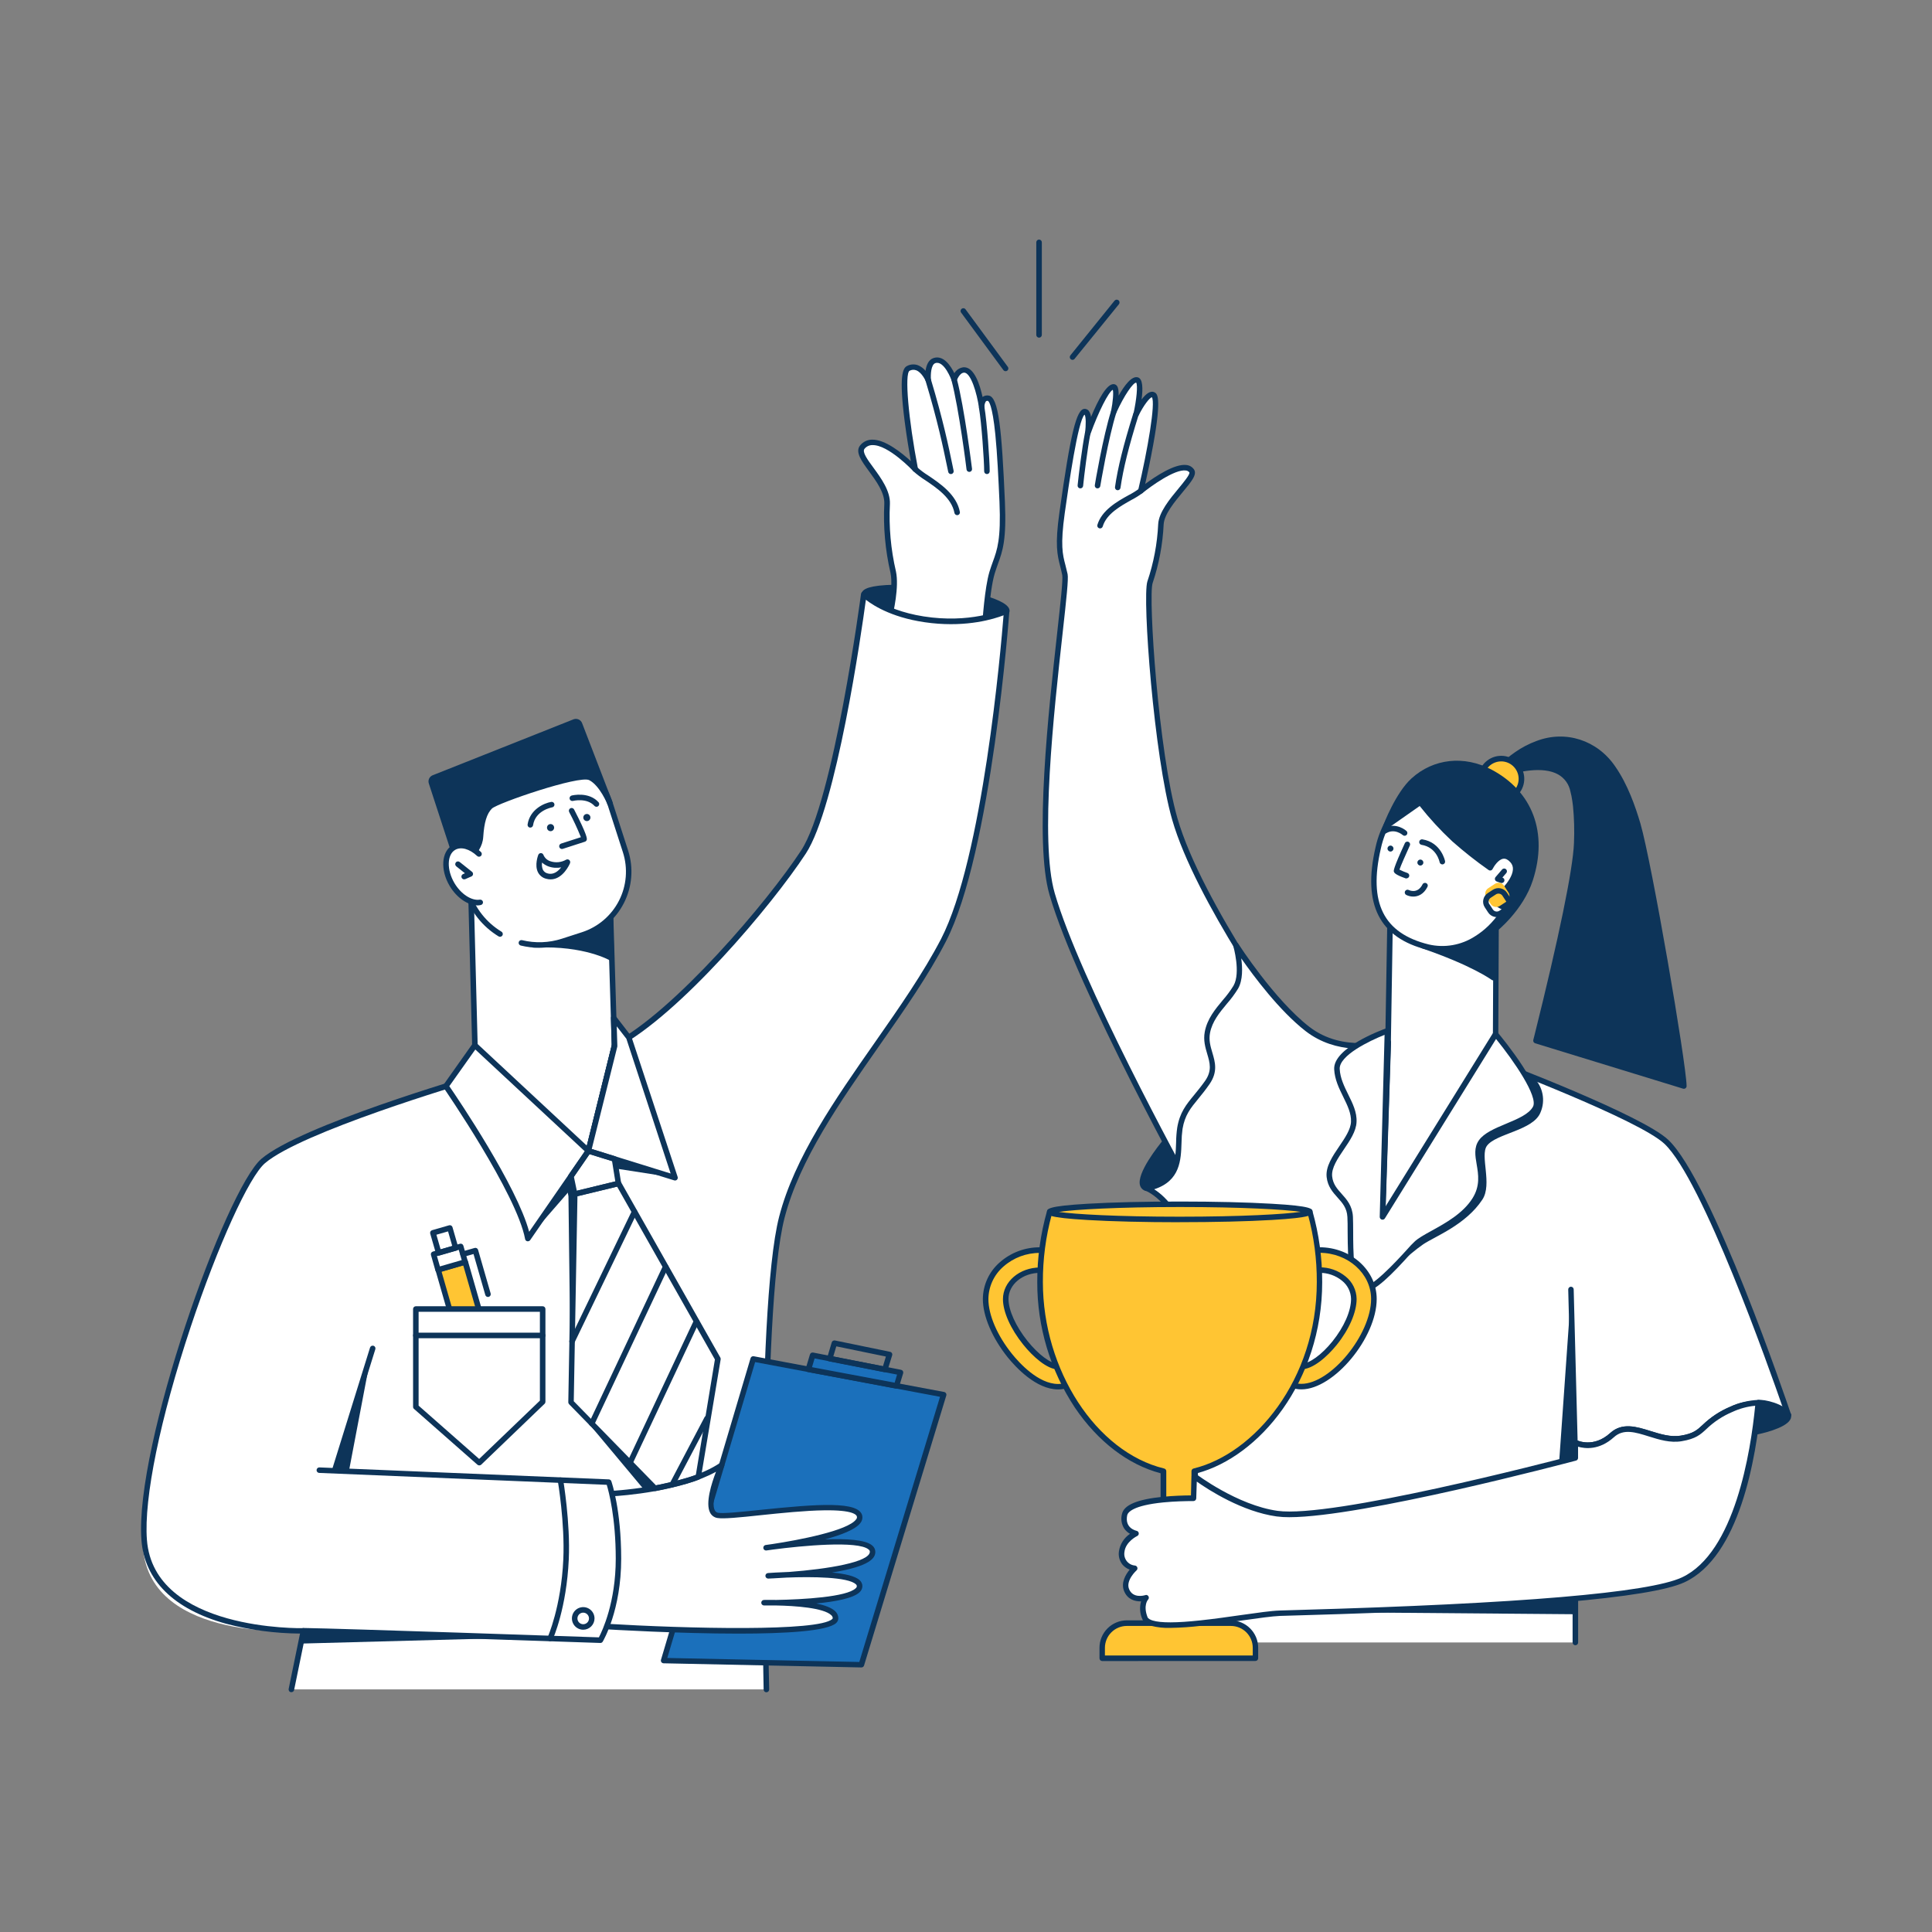 <svg xmlns="http://www.w3.org/2000/svg" fill="none" viewBox="0 0 2000 2000" id="colleaguesrejoiceatthenewaward">
  <rect x="0" y="0" width="2000" height="2000" fill="#808080" stroke="none"/>
  <path fill="#0d3459" d="M1186.86 1230.05C1170.55 1225.1 1206.18 1181.94 1206.18 1181.94L1217.91 1203.98L1230.24 1222.31L1186.86 1230.05Z" class="color313131 svgShape"></path>
  <path fill="#0d3459" d="M1186.86 1232.87C1186.58 1232.91 1186.3 1232.91 1186.02 1232.87 1184.64 1232.5 1183.37 1231.78 1182.35 1230.78 1181.33 1229.78 1180.58 1228.54 1180.17 1227.17 1176.35 1214.54 1199.33 1185.92 1203.98 1180.24 1204.28 1179.87 1204.66 1179.59 1205.1 1179.41 1205.53 1179.23 1206.01 1179.16 1206.48 1179.21 1206.95 1179.25 1207.41 1179.4 1207.81 1179.66 1208.21 1179.92 1208.54 1180.28 1208.77 1180.7L1220.43 1202.63 1232.69 1220.96C1232.95 1221.35 1233.11 1221.81 1233.15 1222.28 1233.19 1222.76 1233.12 1223.23 1232.93 1223.67 1232.75 1224.11 1232.46 1224.49 1232.09 1224.79 1231.72 1225.09 1231.28 1225.29 1230.81 1225.38L1187.32 1232.87H1186.86ZM1205.7 1187.05C1195.91 1199.51 1183.56 1218.46 1185.65 1225.33 1185.75 1225.7 1185.93 1226.05 1186.18 1226.33 1186.44 1226.62 1186.76 1226.84 1187.12 1226.98L1225.4 1220.11 1215.53 1205.42 1215.37 1205.17 1205.7 1187.05ZM1820.05 1452.1C1838.38 1451.5 1851.16 1464.74 1851.16 1464.74 1854.07 1473.47 1825.59 1481.06 1816.45 1482.5 1807.31 1483.94 1809.33 1443.85 1809.33 1443.85L1820.05 1452.1Z" class="color313131 svgShape"></path>
  <path fill="#0d3459" d="M1815.97 1485.39C1814.51 1485.38 1813.1 1484.83 1812.03 1483.83 1805.15 1477.6 1806.19 1449.3 1806.48 1443.69 1806.51 1443.17 1806.67 1442.66 1806.96 1442.23 1807.26 1441.8 1807.66 1441.46 1808.13 1441.24 1808.61 1441.02 1809.14 1440.94 1809.66 1441 1810.18 1441.06 1810.67 1441.26 1811.09 1441.58L1820.99 1449.21C1839.94 1449.21 1852.68 1462.2 1853.22 1462.77 1853.53 1463.08 1853.75 1463.45 1853.89 1463.85 1854.22 1464.86 1854.32 1465.92 1854.17 1466.97 1854.03 1468.02 1853.65 1469.02 1853.06 1469.9 1847.68 1478.77 1822.77 1484.4 1816.89 1485.32 1816.58 1485.37 1816.28 1485.39 1815.97 1485.39ZM1812.01 1449.51C1811.71 1464.91 1813.45 1478.61 1816.02 1479.68 1825.18 1478.24 1844.84 1472.44 1848.09 1466.92 1848.24 1466.69 1848.35 1466.44 1848.41 1466.17 1845.76 1463.74 1834.67 1454.48 1820.05 1454.96 1819.38 1454.99 1818.72 1454.78 1818.19 1454.37L1812.01 1449.51ZM1042.17 632.379C1041.44 639.368 1009.55 644.706 968.464 640.376 927.382 636.045 893.999 622.046 894.755 615.172 895.511 608.298 929.376 606.007 970.366 610.406 1011.36 614.805 1042.91 625.414 1042.17 632.379Z" class="color313131 svgShape"></path>
  <path fill="#0d3459" d="M997.561 644.8C987.741 644.779 977.929 644.251 968.164 643.219 931.917 639.392 890.697 626.149 891.889 614.807 892.278 611.256 895.486 606.994 917.298 605.642 935.138 604.837 953.013 605.457 970.753 607.498 1000.17 610.614 1046.36 620.192 1045.04 632.702 1044.14 640.973 1022.92 644.8 997.561 644.8ZM897.64 615.449C899.404 620.031 927.93 633.206 968.668 637.513 1011.45 642.096 1037.25 635.841 1039.22 632.106 1037.75 627.936 1012.45 617.648 970.066 613.18 926.211 608.529 900.458 612.081 897.64 615.449ZM1743.11 1124.24C1742.74 1100 1707.23 893.88 1695.38 853.096 1689.31 832.842 1681.79 812.335 1669.63 794.853 1652.05 769.122 1620.73 758.559 1591.56 769.649 1583.94 772.466 1576.7 776.246 1570.03 780.899 1563.63 785.302 1557.75 790.413 1552.5 796.136 1552.09 796.629 1551.86 797.243 1551.83 797.883 1551.81 798.523 1552 799.152 1552.37 799.674 1552.74 800.196 1553.27 800.581 1553.88 800.77 1554.5 800.959 1555.15 800.941 1555.75 800.718 1581.12 792.584 1620.8 786.261 1628.48 818.59 1628.77 819.942 1629.26 822.004 1629.58 823.356 1630.15 826.403 1630.91 830.986 1631.2 834.102 1632.44 846.954 1632.79 859.878 1632.23 872.778 1630.4 920.138 1590.51 1074.89 1590.05 1077.2L1743.11 1124.24Z" class="color313131 svgShape"></path>
  <path fill="#0d3459" d="M1743.11 1127.11C1742.82 1127.1 1742.53 1127.06 1742.26 1126.97L1589.2 1080C1588.53 1079.79 1587.95 1079.33 1587.59 1078.72C1587.23 1078.12 1587.1 1077.39 1587.23 1076.7C1587.23 1076.47 1587.74 1074.68 1588.52 1071.59C1613.72 970.66 1628.32 900.021 1629.37 872.732C1629.92 859.977 1629.58 847.199 1628.36 834.491C1628.06 831.512 1627.35 827.09 1626.76 823.928C1626.46 822.714 1625.98 820.629 1625.68 819.346C1624.97 815.677 1623.48 812.205 1621.31 809.168C1619.13 806.13 1616.33 803.599 1613.08 801.749C1597.04 792.722 1570.85 799.023 1556.62 803.582C1555.44 804.041 1554.13 804.083 1552.92 803.699C1551.71 803.316 1550.66 802.531 1549.96 801.474C1549.19 800.413 1548.81 799.118 1548.89 797.81C1548.97 796.503 1549.5 795.263 1550.39 794.303C1555.77 788.413 1561.82 783.162 1568.4 778.653C1575.27 773.846 1582.73 769.949 1590.6 767.06C1620.71 755.603 1653.43 766.12 1671.99 793.317C1685.12 812.174 1692.86 834.766 1698.11 852.34C1709.98 893.17 1745.63 1100.62 1745.97 1124.27C1745.97 1124.71 1745.87 1125.15 1745.67 1125.55C1745.47 1125.95 1745.18 1126.29 1744.83 1126.56C1744.33 1126.92 1743.72 1127.11 1743.11 1127.11ZM1593.49 1075.32L1740.01 1120.28C1736.9 1083.44 1703.93 892.78 1692.63 853.898C1687.18 835.568 1679.89 814.603 1667.27 796.479C1650.22 771.505 1620.23 761.813 1592.6 772.352C1585.17 775.079 1578.13 778.76 1571.65 783.305C1565.44 787.567 1559.72 792.525 1554.63 798.083H1554.88C1573.21 792.172 1598.9 787.131 1615.9 796.708C1619.83 798.954 1623.24 802.019 1625.89 805.695C1628.54 809.371 1630.37 813.573 1631.25 818.017C1631.57 819.415 1632.05 821.431 1632.37 822.76C1632.99 826.197 1633.75 830.802 1634.04 833.918C1635.3 846.862 1635.65 859.877 1635.1 872.869C1634.02 900.571 1619.45 971.599 1594.06 1072.9C1593.83 1073.88 1593.65 1074.77 1593.49 1075.32Z" class="color313131 svgShape"></path>
  <path fill="#ffc533" d="M1554.08 827.25C1565.66 827.25 1575.05 817.864 1575.05 806.285C1575.05 794.707 1565.66 785.32 1554.08 785.32C1542.5 785.32 1533.12 794.707 1533.12 806.285C1533.12 817.864 1542.5 827.25 1554.08 827.25Z" class="colorffa620 svgShape"></path>
  <path fill="#0d3459" d="M1554.03 830.115C1547.89 830.108 1541.99 827.731 1537.55 823.479C1533.12 819.226 1530.5 813.427 1530.23 807.289C1529.97 801.151 1532.08 795.148 1536.13 790.531C1540.19 785.913 1545.86 783.037 1551.98 782.502C1558.1 781.967 1564.19 783.814 1568.99 787.658C1573.78 791.503 1576.9 797.048 1577.71 803.138C1578.51 809.229 1576.94 815.395 1573.31 820.352C1569.68 825.31 1564.28 828.675 1558.23 829.748C1556.84 829.995 1555.44 830.118 1554.03 830.115ZM1554.03 788.185C1551.12 788.184 1548.25 788.885 1545.67 790.23C1543.08 791.574 1540.86 793.521 1539.19 795.907C1536.87 799.222 1535.73 803.219 1535.95 807.258C1536.18 811.297 1537.75 815.145 1540.42 818.186C1543.08 821.226 1546.69 823.285 1550.67 824.031C1554.65 824.777 1558.76 824.168 1562.35 822.302C1565.93 820.435 1568.79 817.419 1570.47 813.736C1572.14 810.052 1572.53 805.914 1571.57 801.984C1570.61 798.054 1568.36 794.558 1565.18 792.057C1562.01 789.555 1558.08 788.192 1554.03 788.185Z" class="color313131 svgShape"></path>
  <path fill="#ffffff" d="M1436.86 1078.55L1430.97 1259.7L1548.06 1099.91L1548.79 938.284L1439.31 934.206L1436.86 1078.55Z" class="colorffffff svgShape"></path>
  <path fill="#0d3459" d="M1430.98 1262.66C1430.66 1262.65 1430.35 1262.59 1430.06 1262.5C1429.48 1262.3 1428.98 1261.92 1428.64 1261.41C1428.29 1260.91 1428.12 1260.31 1428.13 1259.7L1434 1078.69L1436.45 934.344C1436.46 933.962 1436.54 933.585 1436.69 933.235C1436.85 932.885 1437.07 932.57 1437.35 932.307C1437.62 932.044 1437.95 931.84 1438.31 931.706C1438.67 931.572 1439.05 931.51 1439.43 931.526L1548.88 935.421C1549.62 935.445 1550.33 935.758 1550.84 936.293C1551.35 936.828 1551.64 937.543 1551.63 938.285L1550.92 1099.98C1550.91 1100.58 1550.71 1101.17 1550.35 1101.65L1433.29 1261.44C1433.03 1261.81 1432.68 1262.11 1432.28 1262.32C1431.87 1262.53 1431.43 1262.65 1430.98 1262.66ZM1442.13 937.3L1439.84 1078.74L1434.25 1250.58L1545.31 1099.02L1546.04 941.08L1442.13 937.3Z" class="color313131 svgShape"></path>
  <path fill="#0d3459" d="M1548.05 957.394L1545.9 1012.06C1545.9 1012.06 1527.57 997.651 1474.21 979.458L1548.05 957.394Z" class="color313131 svgShape"></path>
  <path fill="#0d3459" d="M1545.9 1014.93C1545.28 1014.93 1544.68 1014.73 1544.18 1014.35C1543.98 1014.22 1523.7 999.323 1471.48 981.52C1470.88 981.318 1470.37 980.923 1470.02 980.399C1469.67 979.874 1469.5 979.248 1469.55 978.619C1469.59 977.989 1469.84 977.391 1470.25 976.917C1470.67 976.444 1471.23 976.121 1471.85 975.999L1547.23 961.037C1547.66 960.955 1548.1 960.971 1548.52 961.082C1548.94 961.193 1549.33 961.397 1549.66 961.678C1549.99 961.959 1550.25 962.312 1550.42 962.709C1550.59 963.106 1550.67 963.538 1550.64 963.97L1548.77 1012.09C1548.74 1012.61 1548.58 1013.11 1548.29 1013.55C1548.01 1013.98 1547.61 1014.33 1547.14 1014.56C1546.76 1014.77 1546.34 1014.9 1545.9 1014.93ZM1483.24 979.573C1516.99 991.739 1535.5 1002.03 1543.24 1006.86L1544.78 967.361L1483.24 979.573Z" class="color313131 svgShape"></path>
  <path fill="#ffffff" d="M1426.76 877.727C1415.74 925.339 1421.88 966.238 1478.45 980.512C1517.83 990.456 1559.03 958.516 1570.1 910.927C1581.16 863.338 1557.98 817.307 1518.41 808.142C1478.84 798.977 1437.78 830.092 1426.76 877.727Z" class="colorffffff svgShape"></path>
  <path fill="#0d3459" d="M1492.77 985.049C1487.71 985.051 1482.67 984.451 1477.76 983.262C1427.86 970.981 1410.26 936.223 1423.96 877.04C1428.94 854.184 1441.72 833.775 1460.12 819.323C1478.13 805.576 1499.07 800.673 1519.02 805.301C1538.98 809.929 1555.68 823.631 1565.74 843.794C1575.92 864.857 1578.43 888.808 1572.85 911.523C1566.64 938.331 1550.92 961.175 1529.72 974.189C1518.65 981.163 1505.85 984.923 1492.77 985.049ZM1504.22 809.356C1489.42 809.592 1475.11 814.698 1463.51 823.883C1446.16 837.52 1434.12 856.782 1429.46 878.346C1416.42 934.596 1432.19 966.169 1479.04 977.694C1487.14 979.563 1495.54 979.79 1503.72 978.361C1511.91 976.933 1519.73 973.878 1526.72 969.377C1546.63 957.142 1561.41 935.604 1567.28 910.286C1572.56 888.875 1570.21 866.294 1560.63 846.429C1551.26 827.778 1536.03 815.199 1517.72 810.96C1513.33 809.914 1508.83 809.376 1504.31 809.356H1504.22Z" class="color313131 svgShape"></path>
  <path fill="#0d3459" d="M1434.59 855.433C1434.59 855.433 1443.76 823.791 1463.1 807.889C1485.87 789.124 1515.54 784.977 1542.81 799.343C1575.12 816.481 1602.68 852.683 1584.05 910.537C1574.08 940.965 1546.77 962.503 1546.77 962.503L1558.66 939.773C1558.66 939.773 1547.21 936.085 1548.17 930.311C1548.17 930.311 1579.19 905.428 1565.61 890.512C1553.14 876.764 1542.56 898.187 1542.56 898.187C1529.54 889.044 1517.05 879.176 1505.14 868.63C1492.51 856.814 1480.83 844.028 1470.2 830.389L1434.59 855.433Z" class="color313131 svgShape"></path>
  <path fill="#0d3459" d="M1546.77 965.459C1546.11 965.465 1545.47 965.229 1544.96 964.794C1544.45 964.381 1544.1 963.802 1543.97 963.158C1543.84 962.514 1543.94 961.844 1544.25 961.266L1554.66 941.378C1550.58 939.545 1544.3 935.695 1545.35 929.921C1545.47 929.243 1545.83 928.631 1546.36 928.203C1546.57 928.043 1565.17 912.966 1566.14 900.387C1566.29 898.968 1566.13 897.533 1565.68 896.181C1565.22 894.828 1564.48 893.59 1563.5 892.551C1560.98 889.802 1558.62 888.633 1556.19 888.977C1551.11 889.664 1546.48 896.859 1545.13 899.562C1544.95 899.936 1544.69 900.266 1544.37 900.527C1544.05 900.789 1543.67 900.976 1543.27 901.075C1542.88 901.168 1542.47 901.178 1542.08 901.103C1541.68 901.028 1541.31 900.87 1540.98 900.639C1527.85 891.432 1515.26 881.488 1503.26 870.853C1491.17 859.557 1479.94 847.363 1469.67 834.376L1436.29 857.77C1435.79 858.122 1435.19 858.304 1434.58 858.291C1433.97 858.277 1433.38 858.068 1432.89 857.694C1432.41 857.32 1432.06 856.801 1431.89 856.213C1431.72 855.624 1431.75 854.998 1431.96 854.425C1432.46 853.05 1444.7 820.789 1461.22 805.782C1483.93 785.16 1515.73 781.701 1544.21 796.8C1586.73 819.392 1602.66 862.238 1586.76 911.362C1576.79 942.271 1549.75 963.901 1548.61 964.794C1548.09 965.223 1547.44 965.458 1546.77 965.459ZM1551.17 931.709C1551.95 933.656 1556.28 936.062 1559.63 937.139C1560.03 937.271 1560.39 937.487 1560.7 937.771C1561.01 938.056 1561.25 938.402 1561.42 938.789C1561.59 939.165 1561.68 939.576 1561.68 939.991C1561.68 940.407 1561.59 940.818 1561.42 941.194L1557.64 948.412C1565.95 939.247 1576.31 925.706 1581.49 909.667C1603.05 842.9 1560.87 812.037 1541.67 801.864C1515.38 787.91 1486.1 791.049 1465.23 810.02C1454.9 819.415 1446.05 836.759 1441.29 847.391L1468.78 828.144C1469.38 827.714 1470.13 827.535 1470.86 827.646C1471.59 827.757 1472.25 828.15 1472.7 828.74C1483.23 842.233 1494.8 854.889 1507.3 866.591C1518.32 876.365 1529.87 885.544 1541.87 894.086C1544.16 890.306 1549.11 884.165 1555.62 883.249C1559.97 882.63 1564.12 884.463 1567.95 888.656C1569.46 890.268 1570.62 892.185 1571.33 894.28C1572.05 896.374 1572.31 898.597 1572.09 900.8C1570.83 913.997 1555.46 927.974 1551.17 931.709Z" class="color313131 svgShape"></path>
  <path fill="#0d3459" d="M1456.06 909.438C1455.75 909.431 1455.43 909.377 1455.13 909.277 1443.99 905.405 1443.3 903.343 1442.96 902.403 1442.62 901.464 1442 899.585 1454.42 872.617 1454.77 872.019 1455.34 871.572 1456 871.36 1456.67 871.149 1457.39 871.187 1458.03 871.469 1458.66 871.75 1459.18 872.255 1459.47 872.888 1459.76 873.521 1459.82 874.24 1459.62 874.909 1455.03 885.013 1449.97 896.4 1448.73 900.227 1451.39 901.588 1454.13 902.752 1456.96 903.71 1457.6 903.933 1458.14 904.374 1458.48 904.956 1458.82 905.538 1458.95 906.223 1458.84 906.89 1458.73 907.556 1458.38 908.162 1457.86 908.599 1457.35 909.036 1456.69 909.276 1456.02 909.277L1456.06 909.438ZM1493.11 894.818C1492.45 894.817 1491.81 894.588 1491.3 894.171 1490.78 893.754 1490.43 893.174 1490.29 892.527 1490.16 891.839 1487.06 877.061 1471.55 874.563 1470.8 874.442 1470.13 874.027 1469.68 873.411 1469.24 872.794 1469.06 872.026 1469.18 871.276 1469.3 870.525 1469.72 869.854 1470.33 869.409 1470.95 868.964 1471.72 868.783 1472.47 868.904 1492.03 872.066 1495.88 891.244 1495.93 891.45 1496 891.82 1496 892.2 1495.92 892.569 1495.84 892.937 1495.69 893.287 1495.48 893.598 1495.27 893.909 1494.99 894.174 1494.68 894.38 1494.36 894.585 1494.01 894.726 1493.64 894.795L1493.11 894.818ZM1454.02 865.193C1453.32 865.196 1452.64 864.935 1452.12 864.46 1451.78 864.139 1443.69 857.196 1434.85 862.65 1434.2 863.048 1433.42 863.172 1432.68 862.996 1431.94 862.82 1431.3 862.357 1430.91 861.71 1430.51 861.063 1430.38 860.284 1430.56 859.545 1430.73 858.806 1431.2 858.167 1431.84 857.769 1441.86 851.606 1451.98 856.646 1455.95 860.198 1456.38 860.586 1456.68 861.096 1456.82 861.66 1456.96 862.225 1456.92 862.817 1456.71 863.359 1456.5 863.9 1456.13 864.366 1455.65 864.693 1455.17 865.021 1454.6 865.195 1454.02 865.193ZM1554.63 914.182C1554.3 914.184 1553.98 914.13 1553.67 914.021L1549.41 912.509C1548.97 912.354 1548.57 912.094 1548.25 911.75 1547.94 911.406 1547.71 910.99 1547.6 910.538 1547.47 910.086 1547.46 909.61 1547.57 909.153 1547.68 908.697 1547.9 908.275 1548.21 907.926L1555.09 899.93C1555.6 899.414 1556.29 899.112 1557.02 899.086 1557.75 899.06 1558.46 899.311 1559 899.79 1559.55 900.268 1559.9 900.937 1559.97 901.661 1560.04 902.385 1559.84 903.11 1559.4 903.688L1555.2 908.522H1555.48C1556.12 908.745 1556.65 909.187 1557 909.769 1557.34 910.351 1557.47 911.036 1557.36 911.702 1557.24 912.369 1556.9 912.974 1556.38 913.411 1555.87 913.848 1555.21 914.089 1554.54 914.09L1554.63 914.182ZM1470.36 896.011C1472.07 896.011 1473.45 894.626 1473.45 892.917 1473.45 891.209 1472.07 889.824 1470.36 889.824 1468.65 889.824 1467.27 891.209 1467.27 892.917 1467.27 894.626 1468.65 896.011 1470.36 896.011ZM1439.43 881.529C1441.14 881.529 1442.52 880.144 1442.52 878.436 1442.52 876.728 1441.14 875.343 1439.43 875.343 1437.72 875.343 1436.33 876.728 1436.33 878.436 1436.33 880.144 1437.72 881.529 1439.43 881.529Z" class="color313131 svgShape"></path>
  <path fill="#ffc533" d="M1538.65 928.941L1543.16 935.832C1545.22 938.989 1549.46 939.872 1552.62 937.805L1559.51 933.294C1562.66 931.227 1563.55 926.992 1561.48 923.835L1556.97 916.944C1554.9 913.787 1550.67 912.904 1547.51 914.971L1540.62 919.483C1537.46 921.55 1536.58 925.784 1538.65 928.941Z" class="colorffa620 svgShape"></path>
  <path fill="#0d3459" d="M1549.48 949.352C1548.71 949.362 1547.94 949.285 1547.18 949.123 1545.82 948.842 1544.53 948.292 1543.38 947.505 1542.23 946.719 1541.25 945.711 1540.49 944.54L1537.03 939.247C1536.26 938.086 1535.73 936.783 1535.47 935.413 1535.21 934.044 1535.23 932.637 1535.52 931.274 1535.8 929.908 1536.35 928.611 1537.14 927.459 1537.93 926.307 1538.93 925.321 1540.1 924.561L1545.4 921.101C1546.56 920.338 1547.87 919.812 1549.24 919.553 1550.61 919.295 1552.01 919.308 1553.38 919.594 1554.74 919.879 1556.03 920.43 1557.19 921.215 1558.34 922.001 1559.32 923.005 1560.08 924.171L1563.54 929.441C1564.31 930.607 1564.83 931.912 1565.09 933.281 1565.35 934.65 1565.34 936.056 1565.05 937.42 1564.77 938.784 1564.21 940.078 1563.43 941.229 1562.64 942.38 1561.64 943.365 1560.47 944.128L1555.2 947.588C1553.5 948.714 1551.51 949.327 1549.48 949.352ZM1541.91 936.131 1545.37 941.424C1546.08 942.501 1547.18 943.258 1548.44 943.532 1549.08 943.663 1549.73 943.668 1550.36 943.546 1550.99 943.424 1551.6 943.178 1552.13 942.822L1557.4 939.362C1557.94 939.012 1558.4 938.559 1558.77 938.03 1559.13 937.5 1559.38 936.905 1559.51 936.277 1559.65 935.649 1559.65 935.001 1559.54 934.371 1559.42 933.741 1559.17 933.14 1558.82 932.603L1555.36 927.333C1555.01 926.78 1554.56 926.302 1554.02 925.93 1553.48 925.557 1552.87 925.297 1552.23 925.164 1551.59 925.032 1550.93 925.03 1550.28 925.158 1549.64 925.287 1549.03 925.543 1548.49 925.912L1543.2 929.372C1542.66 929.722 1542.2 930.175 1541.83 930.705 1541.47 931.235 1541.22 931.832 1541.09 932.46 1540.96 933.089 1540.96 933.737 1541.08 934.367 1541.2 934.997 1541.44 935.597 1541.8 936.131H1541.91ZM1463.03 928.133C1460.51 928.129 1458.03 927.558 1455.77 926.461 1455.08 926.118 1454.57 925.518 1454.33 924.794 1454.09 924.07 1454.15 923.281 1454.49 922.6 1454.84 921.92 1455.44 921.403 1456.16 921.165 1456.88 920.926 1457.67 920.985 1458.35 921.328 1459.27 921.787 1467.52 925.453 1472.54 915.623 1472.69 915.266 1472.92 914.945 1473.21 914.679 1473.5 914.413 1473.83 914.209 1474.2 914.079 1474.57 913.948 1474.96 913.894 1475.35 913.92 1475.74 913.947 1476.12 914.052 1476.47 914.23 1476.81 914.409 1477.12 914.656 1477.37 914.958 1477.62 915.259 1477.8 915.608 1477.91 915.983 1478.02 916.358 1478.05 916.751 1478 917.139 1477.95 917.526 1477.82 917.899 1477.62 918.235 1473.71 925.842 1467.95 928.133 1463.03 928.133Z" class="color313131 svgShape"></path>
  <path fill="#ffffff" d="M636.138 1082.61L609.17 1191.42L492.477 1115.03L487.391 919.244L631.075 915.968L636.138 1082.61Z" class="colorffffff svgShape"></path>
  <path fill="#0d3459" d="M609.173 1194.29C608.613 1194.28 608.066 1194.12 607.592 1193.83L490.921 1117.41C490.532 1117.17 490.209 1116.83 489.981 1116.43C489.753 1116.03 489.628 1115.58 489.615 1115.12L484.529 919.336C484.517 918.961 484.579 918.588 484.713 918.238C484.847 917.887 485.049 917.567 485.308 917.296C485.838 916.748 486.561 916.427 487.324 916.403L631.008 913.126C631.764 913.114 632.494 913.401 633.039 913.925C633.584 914.448 633.9 915.166 633.918 915.922L639.005 1082.54C639.04 1082.8 639.04 1083.06 639.005 1083.32L612.037 1192.13C611.923 1192.57 611.706 1192.98 611.403 1193.33C611.101 1193.67 610.721 1193.93 610.295 1194.1C609.939 1194.24 609.556 1194.31 609.173 1194.29ZM495.298 1113.45L607.363 1186.77L633.254 1082.27L628.282 918.969L490.326 922.039L495.298 1113.45Z" class="color313131 svgShape"></path>
  <path fill="#0d3459" d="M632.794 991.808C632.794 991.808 612.402 976.342 561.765 978.541C533.812 979.756 574.253 949.007 574.253 949.007L631.786 947.701L632.794 991.808Z" class="color313131 svgShape"></path>
  <path fill="#0d3459" d="M632.792 994.579C632.278 994.575 631.774 994.441 631.325 994.19C631.073 994.029 604.541 978.838 555.485 980.946C553.033 981.061 545.472 981.382 543.868 976.364C541.302 968.299 560.824 954.185 572.692 946.578C573.135 946.282 573.65 946.115 574.182 946.096L631.715 944.79C632.473 944.778 633.205 945.064 633.754 945.587C634.303 946.11 634.624 946.828 634.648 947.586L635.656 991.692C635.665 992.074 635.598 992.454 635.458 992.809C635.318 993.165 635.109 993.489 634.842 993.762C634.575 994.035 634.256 994.252 633.904 994.401C633.552 994.549 633.174 994.625 632.792 994.625V994.579ZM565.017 975.104C599.156 975.104 620.992 983.1 629.813 987.11L628.988 950.633L575.121 951.87C561.053 961.035 549.093 971.69 549.345 974.783C550.783 975.262 552.299 975.464 553.812 975.379H555.256C558.601 975.195 561.855 975.104 565.017 975.104Z" class="color313131 svgShape"></path>
  <path fill="#ffffff" d="M628.854 823.425L647.505 881.164C650.283 889.756 651.341 898.811 650.619 907.812C649.896 916.813 647.408 925.584 643.294 933.622C639.181 941.661 633.525 948.811 626.648 954.663C619.771 960.515 611.808 964.954 603.215 967.728L573.222 977.42C564.629 980.202 555.572 981.262 546.568 980.542C537.565 979.821 528.792 977.333 520.75 973.22C512.709 969.106 505.557 963.449 499.704 956.57C493.85 949.691 489.41 941.726 486.636 933.13L467.985 875.436C462.027 856.978 463.641 836.909 472.475 819.641C481.309 802.373 496.638 789.32 515.093 783.351L536.769 776.363C555.221 770.396 575.287 772.001 592.556 780.827C609.824 789.652 622.881 804.975 628.854 823.425Z" class="colorffffff svgShape"></path>
  <path fill="#0d3459" d="M558.35 981.106C551.85 981.12 545.373 980.351 539.058 978.815C538.319 978.633 537.684 978.165 537.29 977.514C536.897 976.863 536.779 976.082 536.961 975.344C537.143 974.606 537.612 973.97 538.263 973.577C538.914 973.184 539.694 973.065 540.432 973.248C554.054 976.578 568.334 976.054 581.675 971.735L602.502 964.999C619.065 959.623 632.821 947.901 640.758 932.401C648.694 916.902 650.164 898.889 644.844 882.308L628.806 832.634C625.624 822.767 620.529 813.625 613.812 805.729C607.094 797.833 598.887 791.338 589.658 786.616C580.429 781.895 570.36 779.038 560.026 778.21C549.693 777.382 539.297 778.599 529.434 781.791L524.233 783.463C504.329 789.92 487.798 804.009 478.267 822.637C468.735 841.266 466.982 862.915 473.39 882.835L486.359 923C491.941 940.307 503.573 955.022 519.124 964.449C519.774 964.844 520.241 965.481 520.421 966.22C520.602 966.959 520.481 967.74 520.086 968.39C519.691 969.04 519.054 969.507 518.315 969.687C517.576 969.868 516.795 969.747 516.145 969.352C499.436 959.192 486.931 943.369 480.906 924.765L467.914 884.599C461.013 863.227 462.874 839.989 473.09 819.988C483.305 799.987 501.04 784.857 522.4 777.919L527.624 776.246C538.202 772.825 549.35 771.522 560.431 772.412C571.513 773.301 582.31 776.366 592.207 781.43C602.103 786.494 610.905 793.459 618.109 801.926C625.312 810.394 630.777 820.198 634.19 830.778L650.229 880.452C656.025 898.485 654.434 918.081 645.805 934.943C637.177 951.805 622.214 964.558 604.198 970.406L583.37 977.143C575.287 979.757 566.845 981.094 558.35 981.106Z" class="color313131 svgShape"></path>
  <path fill="#0d3459" d="M631.513 831.65C631.513 831.65 623.379 811.029 611.189 805.026C599 799.022 513.422 828.877 507.213 834.995C501.851 840.311 498.483 849.178 497.406 866.202C496.215 884.921 474.219 894.659 474.219 894.659L470.644 883.638L446.655 810.112C446.487 809.607 446.421 809.073 446.46 808.542C446.5 808.011 446.644 807.493 446.885 807.018C447.125 806.543 447.458 806.12 447.863 805.774C448.268 805.428 448.737 805.166 449.244 805.003L594.967 747.126C595.929 746.807 596.976 746.867 597.895 747.293C598.814 747.718 599.537 748.478 599.916 749.417L631.513 831.65Z" class="color313131 svgShape"></path>
  <path fill="#0d3459" d="M474.286 897.522C473.679 897.535 473.085 897.349 472.593 896.993C472.101 896.638 471.738 896.132 471.559 895.552L467.916 884.6L443.927 811.074C443.641 810.213 443.528 809.304 443.595 808.4C443.662 807.495 443.907 806.613 444.316 805.804C444.73 804.99 445.302 804.268 445.998 803.677C446.695 803.087 447.501 802.642 448.372 802.367L593.912 744.559C595.602 743.971 597.455 744.066 599.077 744.823C600.699 745.581 601.961 746.941 602.596 748.614L634.192 830.71C634.329 831.06 634.395 831.434 634.388 831.81C634.38 832.187 634.298 832.558 634.147 832.902C633.996 833.247 633.779 833.559 633.507 833.819C633.236 834.08 632.916 834.285 632.565 834.421C632.215 834.558 631.841 834.625 631.464 834.617C631.088 834.61 630.717 834.528 630.372 834.377C630.028 834.226 629.716 834.008 629.456 833.737C629.195 833.465 628.99 833.145 628.853 832.795C628.853 832.611 620.971 813.205 609.928 807.591C599.525 802.39 514.91 831.397 509.227 837.033C503.98 842.235 501.208 851.285 500.246 866.384C498.985 886.593 476.325 896.858 475.363 897.293C475.022 897.439 474.656 897.517 474.286 897.522ZM596.249 749.829C596.135 749.806 596.019 749.806 595.905 749.829L450.365 807.614C450.002 807.705 449.689 807.935 449.494 808.255C449.381 808.542 449.381 808.862 449.494 809.149L475.89 890.557C481.549 887.326 493.716 878.895 494.54 866.018C495.594 849.406 498.871 839.21 505.195 832.955C511.129 827.112 598.723 795.608 612.471 802.481C614.864 803.686 617.071 805.23 619.024 807.064L597.257 750.47C597.157 750.272 597.003 750.106 596.812 749.993C596.621 749.879 596.402 749.822 596.18 749.829H596.249Z" class="color313131 svgShape"></path>
  <path fill="#0d3459" d="M581.722 878.872C581.117 878.877 580.526 878.688 580.036 878.333 579.545 877.979 579.181 877.477 578.996 876.901 578.763 876.178 578.826 875.393 579.169 874.715 579.512 874.037 580.108 873.522 580.829 873.281L601.335 866.659C597.742 857.763 593.688 849.06 589.192 840.585 589.019 840.251 588.913 839.886 588.881 839.511 588.849 839.137 588.891 838.759 589.005 838.401 589.119 838.042 589.302 837.71 589.544 837.422 589.787 837.134 590.083 836.897 590.417 836.724 590.751 836.551 591.116 836.446 591.491 836.414 591.866 836.382 592.243 836.424 592.602 836.538 592.96 836.651 593.293 836.835 593.58 837.077 593.868 837.32 594.105 837.616 594.278 837.95 608.323 865.124 607.636 868.218 607.43 869.226 607.319 869.714 607.084 870.165 606.746 870.534 606.409 870.904 605.981 871.179 605.505 871.334L582.593 878.734C582.311 878.823 582.018 878.869 581.722 878.872ZM548.91 856.715H548.452C547.718 856.576 547.068 856.155 546.64 855.543 546.212 854.931 546.04 854.176 546.161 853.439 548.567 837.904 563.139 831.42 570.494 830.16 570.872 830.075 571.263 830.068 571.644 830.14 572.024 830.211 572.387 830.358 572.709 830.574 573.031 830.789 573.306 831.067 573.517 831.392 573.729 831.716 573.872 832.08 573.939 832.462 574.005 832.843 573.994 833.234 573.905 833.611 573.817 833.988 573.652 834.343 573.422 834.655 573.192 834.967 572.902 835.229 572.568 835.425 572.234 835.621 571.863 835.747 571.479 835.796 570.723 835.934 554.18 839.027 551.82 854.309 551.709 854.995 551.353 855.617 550.818 856.06 550.282 856.502 549.605 856.735 548.91 856.715ZM617.441 835.155C617.044 835.156 616.65 835.073 616.287 834.911 615.924 834.749 615.599 834.512 615.333 834.216 607.406 825.601 593.315 829.061 593.177 829.107 592.439 829.295 591.656 829.182 591.001 828.793 590.345 828.405 589.871 827.771 589.683 827.033 589.495 826.295 589.607 825.512 589.996 824.856 590.385 824.201 591.018 823.727 591.757 823.539 592.49 823.355 609.353 819.231 619.549 830.413 619.921 830.822 620.167 831.331 620.255 831.878 620.344 832.424 620.273 832.984 620.05 833.491 619.827 833.998 619.462 834.429 618.999 834.732 618.536 835.036 617.995 835.199 617.441 835.201V835.155ZM569.945 860.451C571.982 860.451 573.634 858.8 573.634 856.762 573.634 854.725 571.982 853.073 569.945 853.073 567.907 853.073 566.256 854.725 566.256 856.762 566.256 858.8 567.907 860.451 569.945 860.451ZM607.523 850.001C609.56 850.001 611.212 848.349 611.212 846.312 611.212 844.275 609.56 842.623 607.523 842.623 605.486 842.623 603.834 844.275 603.834 846.312 603.834 848.349 605.486 850.001 607.523 850.001Z" class="color313131 svgShape"></path>
  <path fill="#ffffff" d="M502.248 932.47C512.205 926.584 512.993 909.494 504.01 894.298C495.027 879.102 479.673 871.555 469.717 877.44C459.761 883.326 458.972 900.416 467.955 915.612C476.938 930.808 492.292 938.356 502.248 932.47Z" class="colorffffff svgShape"></path>
  <path fill="#0d3459" d="M494.608 937.299C484.343 937.299 472.727 929.372 465.44 917.045C455.657 900.525 456.917 881.645 468.213 874.977C476.438 870.097 488.032 872.824 497.747 881.851C498.041 882.103 498.281 882.412 498.453 882.759C498.624 883.106 498.724 883.485 498.745 883.872C498.766 884.258 498.708 884.645 498.575 885.009C498.443 885.373 498.237 885.706 497.972 885.988C497.707 886.271 497.387 886.496 497.032 886.651C496.678 886.807 496.295 886.888 495.908 886.891C495.52 886.894 495.136 886.819 494.779 886.669C494.422 886.52 494.099 886.299 493.829 886.021C486.016 878.712 477.103 876.26 471.123 879.812C462.691 884.784 462.347 900.433 470.367 914.043C477.08 925.499 488.124 932.694 496.693 931.319C497.429 931.204 498.181 931.379 498.792 931.806C499.403 932.233 499.825 932.879 499.969 933.61C500.09 934.347 499.918 935.102 499.49 935.715C499.062 936.327 498.412 936.747 497.678 936.887C496.668 937.111 495.641 937.249 494.608 937.299Z" class="color313131 svgShape"></path>
  <path fill="#0d3459" d="M480.517 910.308C479.958 910.307 479.412 910.144 478.944 909.839 478.477 909.534 478.108 909.1 477.882 908.589 477.73 908.245 477.649 907.874 477.642 907.498 477.635 907.123 477.703 906.749 477.841 906.4 477.98 906.05 478.187 905.731 478.449 905.462 478.712 905.193 479.025 904.979 479.371 904.832L481.296 903.984 472.428 896.904C472.115 896.677 471.851 896.388 471.652 896.055 471.453 895.723 471.324 895.353 471.272 894.969 471.22 894.585 471.247 894.195 471.35 893.821 471.453 893.448 471.632 893.099 471.874 892.797 472.116 892.494 472.417 892.244 472.758 892.061 473.1 891.878 473.475 891.766 473.861 891.733 474.247 891.699 474.636 891.744 475.004 891.865 475.372 891.986 475.712 892.18 476.003 892.436L488.582 902.449C488.973 902.752 489.278 903.151 489.467 903.608 489.657 904.065 489.723 904.564 489.661 905.054 489.598 905.545 489.409 906.011 489.111 906.406 488.813 906.801 488.418 907.111 487.963 907.306L481.662 910.079C481.3 910.232 480.91 910.31 480.517 910.308ZM569.971 910.33C568.468 910.329 566.972 910.121 565.526 909.711 563.678 909.288 561.945 908.464 560.453 907.295 558.96 906.127 557.742 904.644 556.888 902.952 553.153 895.505 557.071 885.378 557.231 884.943 557.447 884.399 557.823 883.933 558.311 883.61 558.798 883.286 559.373 883.12 559.958 883.133 560.542 883.144 561.108 883.335 561.579 883.679 562.051 884.023 562.405 884.505 562.593 885.057 563.22 886.552 564.156 887.897 565.341 889.003 566.526 890.109 567.932 890.95 569.467 891.473 572.183 892.424 575.073 892.78 577.94 892.515 580.806 892.25 583.582 891.371 586.078 889.938 586.599 889.656 587.195 889.545 587.782 889.619 588.37 889.693 588.92 889.948 589.355 890.35 589.787 890.753 590.087 891.277 590.213 891.855 590.34 892.432 590.289 893.034 590.065 893.581 589.836 894.337 582.893 910.33 569.971 910.33ZM561.149 892.893C560.721 895.43 561.023 898.037 562.02 900.409 562.524 901.367 563.233 902.202 564.096 902.855 564.96 903.509 565.956 903.964 567.015 904.189 573.064 905.839 577.83 901.898 580.923 897.865 576.43 898.79 571.767 898.424 567.473 896.811 565.132 895.925 562.985 894.595 561.149 892.893Z" class="color313131 svgShape"></path>
  <path fill="#ffffff" d="M1019.14 655.476C1019.14 655.476 1021.27 612.148 1026.96 592.97C1032.64 573.793 1039.6 568.569 1037.47 519.65C1035.34 470.732 1032.53 413.612 1023.11 412.283C1015.34 411.16 1016.23 421.997 1016.23 421.997C1016.23 421.997 1010.83 382.382 997.744 383.046C988.579 383.505 987.685 393.059 987.685 393.059C987.685 393.059 979.643 370.009 967.339 373.354C959.388 375.508 960.809 393.494 960.809 393.494C960.809 393.494 953.133 374.912 940.188 381.419C928.342 387.423 947.291 485.832 947.291 485.832C947.291 485.832 908.202 444.131 892.621 462.919C884.006 473.344 919.246 497.632 918.238 521.781C917.06 545.492 919.188 569.251 924.561 592.375C928.548 611.255 919.017 645.302 919.017 645.302L1019.14 655.476Z" class="colorffffff svgShape"></path>
  <path fill="#0d3459" d="M1019.15 658.295H1018.85L918.789 647.984C918.372 647.943 917.97 647.811 917.609 647.597C917.249 647.383 916.94 647.093 916.704 646.747C916.48 646.415 916.329 646.038 916.262 645.643C916.195 645.248 916.213 644.843 916.315 644.456C916.315 644.112 925.594 610.866 921.814 592.903C916.396 569.537 914.245 545.533 915.421 521.576C915.902 510.12 907.195 498.228 899.52 487.734C891.844 477.24 884.879 467.778 890.469 461.018C891.937 459.194 893.793 457.72 895.901 456.701C898.009 455.683 900.317 455.146 902.659 455.13C916.177 454.717 933.613 468.877 942.893 477.378C941.22 467.892 938.563 452.174 936.501 436.135C930.52 389.6 934.393 381.145 938.975 378.854C940.725 377.929 942.651 377.387 944.627 377.264C946.602 377.142 948.581 377.442 950.431 378.144C953.43 379.4 956.074 381.375 958.13 383.895C958.886 378.419 960.971 372.439 966.424 370.629C976.781 367.26 984.273 378.854 987.916 386.324C988.939 384.619 990.346 383.176 992.025 382.11C993.703 381.044 995.607 380.384 997.585 380.183H998.02C1008.63 380.183 1014.4 398.33 1017.15 410.955C1018.05 410.283 1019.07 409.805 1020.16 409.553C1021.25 409.3 1022.38 409.278 1023.48 409.488C1033.83 410.978 1037.02 444.636 1040.29 519.468C1042.01 559.13 1037.89 570.471 1033.12 583.623C1031.98 586.808 1030.83 590.084 1029.66 593.865C1024.14 612.493 1021.99 655.27 1021.96 655.729C1021.93 656.466 1021.62 657.163 1021.08 657.672C1020.55 658.181 1019.84 658.462 1019.1 658.455L1019.15 658.295ZM922.753 642.623L1016.44 652.269C1017.06 642.004 1019.31 608.735 1024.21 592.101C1025.4 588.137 1026.62 584.792 1027.78 581.538C1032.37 568.982 1036.28 558.167 1034.66 519.674C1033.58 495.295 1032.37 469.794 1030.37 449.837C1027.21 418.562 1023.5 415.331 1022.67 415.01C1021.3 414.804 1020.8 415.285 1020.61 415.468C1019.42 417.304 1018.91 419.503 1019.17 421.678C1019.25 422.434 1019.03 423.192 1018.55 423.785C1018.07 424.378 1017.38 424.758 1016.63 424.84C1015.87 424.922 1015.11 424.7 1014.52 424.223C1013.92 423.746 1013.55 423.053 1013.46 422.296C1011.42 407.357 1004.99 385.43 997.952 385.774C993.186 386.003 990.505 393.724 990.482 393.816C990.291 394.385 989.926 394.879 989.439 395.23C988.952 395.58 988.367 395.769 987.767 395.769C987.167 395.769 986.582 395.58 986.095 395.23C985.608 394.879 985.243 394.385 985.052 393.816C985.052 393.61 977.491 372.92 968.303 375.898C963.72 377.365 963.262 388.088 963.72 393.06C963.782 393.742 963.597 394.423 963.199 394.981C962.801 395.538 962.217 395.935 961.552 396.098C960.887 396.262 960.185 396.181 959.574 395.872C958.963 395.563 958.483 395.045 958.221 394.412C958.221 394.412 954.487 385.59 948.438 383.322C947.324 382.904 946.132 382.733 944.946 382.82C943.759 382.907 942.605 383.25 941.564 383.826C936.34 387.011 940.304 433.409 950.248 485.122C950.362 485.732 950.276 486.362 950.003 486.919C949.731 487.476 949.287 487.931 948.736 488.215C948.182 488.497 947.552 488.591 946.941 488.484C946.329 488.377 945.769 488.073 945.345 487.62C945.093 487.345 919.499 460.125 902.934 460.766C901.403 460.766 899.892 461.11 898.512 461.772C897.131 462.435 895.918 463.398 894.96 464.593C892.234 467.892 898.053 475.843 904.24 484.252C912.053 494.952 921.791 508.241 921.241 521.736C920.046 545.209 922.151 568.733 927.496 591.619C930.864 607.681 925.067 633.504 922.753 642.623Z" class="color313131 svgShape"></path>
  <path fill="#0d3459" d="M990.847 533.282C990.188 533.284 989.548 533.056 989.038 532.638 988.528 532.22 988.18 531.638 988.052 530.991 985.05 515.479 969.974 505.306 957.853 497.126 953.432 494.364 949.262 491.221 945.389 487.732 945.098 487.473 944.862 487.158 944.697 486.805 944.532 486.452 944.441 486.069 944.429 485.68 944.417 485.29 944.485 484.903 944.628 484.54 944.771 484.178 944.986 483.848 945.261 483.572 945.536 483.296 945.864 483.079 946.225 482.933 946.587 482.788 946.974 482.719 947.364 482.728 947.753 482.738 948.137 482.827 948.49 482.99 948.844 483.153 949.161 483.387 949.422 483.677 953.049 486.895 956.943 489.8 961.061 492.36 973.365 500.678 990.229 512.065 993.666 529.914 993.738 530.284 993.737 530.666 993.66 531.035 993.584 531.405 993.435 531.756 993.222 532.067 993.008 532.379 992.735 532.645 992.418 532.849 992.101 533.054 991.746 533.193 991.374 533.259 991.2 533.287 991.023 533.295 990.847 533.282ZM984.385 490.758C983.726 490.76 983.086 490.533 982.576 490.115 982.066 489.697 981.717 489.114 981.59 488.467 981.131 486.382 980.673 484.091 980.146 481.593 976.572 464.34 970.615 435.448 958.104 394.137 957.907 393.418 957.997 392.65 958.357 391.997 958.716 391.344 959.316 390.856 960.029 390.639 960.742 390.421 961.512 390.49 962.175 390.831 962.838 391.171 963.342 391.757 963.58 392.464 976.159 434.05 982.185 463.08 985.76 480.448 986.287 482.922 986.745 485.214 987.18 487.322 987.257 487.695 987.258 488.08 987.183 488.454 987.109 488.828 986.961 489.183 986.747 489.499 986.534 489.815 986.26 490.085 985.941 490.293 985.621 490.502 985.264 490.644 984.889 490.713L984.385 490.758ZM1003.4 488.513C1002.71 488.513 1002.03 488.26 1001.51 487.8 1000.99 487.341 1000.65 486.706 1000.56 486.016 1000.56 485.374 992.657 422.732 984.959 393.61 984.831 393.238 984.781 392.843 984.812 392.451 984.843 392.059 984.954 391.677 985.14 391.33 985.325 390.983 985.579 390.678 985.888 390.433 986.196 390.189 986.551 390.01 986.932 389.909 987.312 389.808 987.709 389.787 988.098 389.846 988.487 389.905 988.859 390.044 989.192 390.254 989.525 390.463 989.812 390.739 990.033 391.064 990.255 391.389 990.407 391.757 990.481 392.143 998.294 421.632 1006.18 484.664 1006.24 485.305 1006.29 485.677 1006.27 486.055 1006.17 486.417 1006.07 486.778 1005.9 487.117 1005.67 487.413 1005.44 487.709 1005.15 487.957 1004.83 488.142 1004.5 488.327 1004.14 488.445 1003.77 488.49L1003.4 488.513ZM1021.66 490.757C1020.9 490.757 1020.17 490.456 1019.64 489.919 1019.1 489.382 1018.8 488.653 1018.8 487.893 1018.8 477.01 1016.1 437.738 1013.44 422.341 1013.36 421.615 1013.56 420.886 1014 420.303 1014.44 419.72 1015.08 419.327 1015.8 419.204 1016.52 419.081 1017.26 419.238 1017.87 419.642 1018.48 420.046 1018.91 420.667 1019.07 421.378 1021.78 437.005 1024.53 476.85 1024.53 487.825 1024.54 488.206 1024.47 488.586 1024.33 488.942 1024.19 489.297 1023.98 489.621 1023.71 489.894 1023.45 490.168 1023.13 490.385 1022.77 490.533 1022.42 490.681 1022.04 490.758 1021.66 490.757Z" class="color313131 svgShape"></path>
  <path fill="#ffffff" d="M1190.35 602.778C1196.94 583.36 1200.8 563.116 1201.8 542.632C1202.95 521.782 1238.83 494.814 1233.58 487.413C1223.59 473.299 1180.88 508.034 1180.88 508.034C1180.88 508.034 1203.29 413.108 1193.69 408.526C1187.44 405.524 1175.96 428.712 1175.96 428.712C1175.96 428.712 1183.43 395.443 1177.13 393.358C1168.72 390.585 1152.88 426.054 1152.88 426.054C1152.88 426.054 1157.9 401.4 1152.88 400.483C1143.72 398.811 1125.92 448.6 1125.92 448.6C1125.92 448.6 1129.4 425.687 1122.64 426.077C1114.44 426.443 1105.43 488.834 1099.5 530.787C1093.56 572.739 1099.11 577.803 1102.38 594.781C1105.66 611.759 1066.8 848.697 1089.14 925.454C1118.13 1025.35 1238.49 1242.04 1238.49 1242.04L1343.72 1075.58C1343.72 1075.58 1241.9 937.506 1216.05 847.827C1196.85 781.105 1185.35 618.816 1190.35 602.778Z" class="colorffffff svgShape"></path>
  <path fill="#0d3459" d="M1238.48 1244.81C1237.99 1244.79 1237.5 1244.64 1237.08 1244.38C1236.65 1244.12 1236.3 1243.75 1236.06 1243.32C1234.86 1241.16 1115.24 1025.31 1086.46 926.348C1070.42 871.358 1085.41 736.311 1094.34 655.637C1097.78 624.499 1100.51 599.914 1099.64 595.423C1098.99 592.055 1098.24 589.145 1097.53 586.258C1094.53 574.549 1091.91 564.422 1096.73 530.397C1108.18 448.645 1114.34 423.625 1122.57 423.258C1123.39 423.212 1124.22 423.355 1124.97 423.677C1125.73 423.999 1126.41 424.491 1126.95 425.114C1128.38 427.02 1129.23 429.293 1129.42 431.667C1136.55 414.368 1145.94 396.336 1153.46 397.711C1154.07 397.829 1154.65 398.07 1155.17 398.421C1155.68 398.771 1156.12 399.224 1156.46 399.75C1157.79 401.698 1158.13 405.455 1157.99 409.603C1164 398.971 1171.74 388.569 1178.09 390.7C1183.06 392.326 1183.27 402.156 1181.75 413.612C1185.95 408.022 1190.71 404.035 1195 406.074C1197.79 407.426 1202.97 409.9 1193.76 460.651C1190.92 476.369 1187.55 491.973 1185.51 501C1195.96 493.256 1216.15 479.76 1228.27 481.387C1229.78 481.541 1231.25 482.017 1232.57 482.783C1233.89 483.55 1235.03 484.589 1235.92 485.832C1239.58 491.011 1233.63 498.251 1224.46 509.249C1215.87 519.582 1205.22 532.459 1204.62 542.839C1203.63 563.563 1199.78 584.051 1193.16 603.717C1188.58 618.335 1199.24 778.791 1218.87 846.979C1244.14 935.008 1344.96 1072.48 1346.01 1073.77C1346.34 1074.24 1346.52 1074.8 1346.52 1075.38C1346.52 1075.96 1346.34 1076.52 1346.01 1077L1240.78 1243.46C1240.53 1243.85 1240.2 1244.18 1239.8 1244.42C1239.4 1244.65 1238.95 1244.79 1238.48 1244.81ZM1122.71 429.216C1115.83 435.608 1106.3 502.536 1102.22 531.268C1097.64 564.17 1099.93 573.793 1102.89 584.906C1103.62 587.816 1104.4 590.817 1105.18 594.323C1106.17 599.432 1104.06 619.068 1099.93 656.187C1091.04 736.38 1076.17 870.762 1091.87 924.675C1118.24 1015.36 1221.74 1205.47 1238.65 1236.28L1340.38 1075.6C1328.92 1059.93 1237.61 932.511 1213.42 848.537C1194.65 783.42 1182.35 619.091 1187.73 601.976C1194.24 582.779 1198.02 562.765 1198.96 542.518C1199.65 530.237 1210.97 516.558 1220.09 505.56C1224.81 499.855 1231.95 491.24 1231.27 489.086C1230.83 488.498 1230.27 488.011 1229.62 487.659C1228.98 487.307 1228.27 487.098 1227.53 487.047C1216.08 485.511 1191.38 503.36 1182.78 510.372C1182.32 510.745 1181.75 510.964 1181.15 510.999C1180.56 511.033 1179.97 510.88 1179.46 510.562C1178.96 510.245 1178.57 509.777 1178.34 509.225C1178.11 508.674 1178.07 508.065 1178.2 507.485C1188.15 465.394 1196.33 417.003 1192.45 411.252C1190.3 411.413 1183.88 419.501 1178.71 430.109C1178.4 430.738 1177.87 431.232 1177.22 431.496C1176.57 431.76 1175.84 431.776 1175.18 431.542C1174.52 431.307 1173.97 430.838 1173.63 430.224C1173.29 429.609 1173.19 428.892 1173.34 428.207C1176.64 413.521 1177.93 398.765 1176.21 396.13C1173.12 395.878 1163.81 409.098 1155.59 427.314C1155.3 427.961 1154.79 428.481 1154.15 428.773C1153.5 429.065 1152.77 429.108 1152.1 428.895C1151.43 428.682 1150.85 428.227 1150.5 427.618C1150.14 427.008 1150.02 426.288 1150.16 425.595C1152.08 416.11 1152.86 406.326 1151.97 403.531C1147.71 405.387 1137.07 426.283 1128.71 449.653C1128.49 450.35 1128.01 450.937 1127.38 451.293C1126.74 451.649 1125.99 451.748 1125.28 451.569C1124.57 451.39 1123.96 450.948 1123.57 450.332C1123.17 449.716 1123.03 448.973 1123.17 448.256C1124.33 439.87 1124.2 431.14 1122.71 429.216Z" class="color313131 svgShape"></path>
  <path fill="#0d3459" d="M1138.74 547.009C1138.47 547.014 1138.2 546.976 1137.94 546.895 1137.21 546.682 1136.6 546.188 1136.23 545.522 1135.87 544.856 1135.78 544.072 1136 543.343 1140.58 528.061 1156.62 519.056 1168.49 512.503 1172.21 510.597 1175.77 508.398 1179.14 505.927 1179.73 505.444 1180.48 505.214 1181.24 505.287 1181.61 505.323 1181.97 505.432 1182.31 505.609 1182.64 505.786 1182.93 506.026 1183.17 506.317 1183.41 506.607 1183.59 506.942 1183.7 507.301 1183.81 507.661 1183.85 508.039 1183.81 508.414 1183.78 508.788 1183.67 509.152 1183.49 509.484 1183.31 509.816 1183.07 510.11 1182.78 510.349 1179.17 513.046 1175.34 515.437 1171.33 517.498 1159.87 523.936 1145.41 531.933 1141.54 544.993 1141.36 545.587 1140.98 546.105 1140.48 546.469 1139.98 546.832 1139.37 547.022 1138.74 547.009ZM1157.08 507.485H1156.66C1155.92 507.371 1155.24 506.969 1154.79 506.365 1154.34 505.761 1154.14 505.003 1154.24 504.254 1157.17 483.908 1162.85 461.11 1173.18 427.978 1173.41 427.252 1173.92 426.646 1174.59 426.294 1175.27 425.941 1176.06 425.872 1176.78 426.099 1177.51 426.327 1178.11 426.834 1178.47 427.509 1178.82 428.184 1178.89 428.971 1178.66 429.697 1168.4 462.507 1162.8 485.053 1159.92 505.056 1159.81 505.732 1159.46 506.347 1158.94 506.792 1158.42 507.237 1157.76 507.482 1157.08 507.485ZM1136.12 505.56H1135.63C1134.9 505.415 1134.25 504.99 1133.82 504.374 1133.39 503.758 1133.22 503 1133.34 502.26 1133.34 501.756 1141.87 451.601 1150.21 425.366 1150.3 424.987 1150.47 424.631 1150.71 424.321 1150.95 424.01 1151.24 423.751 1151.59 423.561 1151.93 423.37 1152.3 423.25 1152.69 423.21 1153.08 423.17 1153.47 423.21 1153.85 423.328 1154.22 423.445 1154.56 423.638 1154.86 423.893 1155.15 424.149 1155.39 424.462 1155.56 424.814 1155.73 425.166 1155.83 425.549 1155.85 425.94 1155.86 426.33 1155.8 426.72 1155.66 427.085 1147.43 452.93 1139.07 502.696 1139 503.223 1138.88 503.892 1138.52 504.495 1137.99 504.923 1137.46 505.351 1136.8 505.577 1136.12 505.56ZM1118.38 505.559H1118.12C1117.75 505.525 1117.39 505.417 1117.05 505.241 1116.72 505.066 1116.43 504.827 1116.18 504.537 1115.94 504.248 1115.76 503.914 1115.65 503.555 1115.54 503.195 1115.5 502.818 1115.54 502.443 1116.57 491.995 1120.12 463.492 1123.1 448.186 1123.24 447.439 1123.67 446.779 1124.3 446.351 1124.93 445.924 1125.71 445.764 1126.45 445.906 1127.2 446.049 1127.86 446.483 1128.29 447.113 1128.72 447.742 1128.88 448.516 1128.73 449.263 1125.8 464.317 1122.25 492.659 1121.24 502.993 1121.17 503.702 1120.84 504.359 1120.31 504.834 1119.78 505.309 1119.09 505.568 1118.38 505.559Z" class="color313131 svgShape"></path>
  <path fill="#ffffff" d="M492.48 1115.03C492.48 1115.03 313.373 1167.11 272.658 1201.69C237.166 1231.82 140.59 1503.9 148.083 1602.42C155.575 1700.95 314.175 1688.14 314.175 1688.14L301.711 1748.86H793.527C793.527 1748.86 784.064 1358.73 809.566 1260.11C835.067 1161.5 929.283 1065.36 976.827 973.271C1024.37 881.186 1042.22 632.38 1042.22 632.38C1042.22 632.38 1011.79 647.204 964.66 642.049C915.055 636.641 894.365 615.104 894.365 615.104C894.365 615.104 866.228 829.61 831.882 881.965C797.537 934.32 700.869 1049.23 636.141 1082.61L609.173 1191.42L492.48 1115.03Z" class="colorffffff svgShape"></path>
  <path fill="#0d3459" d="M301.709 1751.72C301.511 1751.75 301.311 1751.75 301.113 1751.72C300.739 1751.66 300.382 1751.52 300.063 1751.31C299.744 1751.11 299.47 1750.84 299.256 1750.52C299.042 1750.21 298.894 1749.86 298.819 1749.48C298.745 1749.11 298.746 1748.73 298.822 1748.36L310.576 1691.07C284.624 1690.87 258.799 1687.43 233.705 1680.81C179.746 1665.8 149.547 1635.88 146.408 1594.27C139.03 1497.19 233.682 1230.92 270.731 1199.51C311.447 1164.93 484.275 1114.41 491.607 1112.28C491.992 1112.17 492.395 1112.15 492.79 1112.21C493.184 1112.27 493.562 1112.41 493.899 1112.63L607.224 1186.82L633.206 1081.92C633.309 1081.53 633.494 1081.15 633.751 1080.83C634.008 1080.51 634.33 1080.25 634.696 1080.07C697.934 1047.46 795.083 932.74 829.337 880.385C862.95 829.107 891.063 616.891 891.338 614.737C891.426 614.215 891.653 613.727 891.996 613.323C892.339 612.92 892.785 612.617 893.286 612.446C893.797 612.275 894.347 612.254 894.87 612.383C895.394 612.513 895.869 612.789 896.242 613.179C896.448 613.386 916.863 634.03 964.796 639.254C1010.44 644.249 1040.41 630.089 1040.8 629.86C1041.25 629.639 1041.75 629.541 1042.24 629.577C1042.74 629.614 1043.22 629.782 1043.64 630.066C1044.05 630.347 1044.39 630.732 1044.61 631.182C1044.83 631.632 1044.93 632.132 1044.9 632.632C1044.71 635.13 1026.57 882.997 979.185 974.624C960.855 1010.16 936.224 1045.4 910.127 1082.7C869.594 1140.67 827.642 1200.61 812.13 1260.87C787.087 1358 796.091 1744.94 796.252 1748.9C796.264 1749.66 795.978 1750.4 795.455 1750.94C794.932 1751.49 794.214 1751.81 793.456 1751.84C793.079 1751.85 792.702 1751.79 792.348 1751.66C791.994 1751.53 791.671 1751.32 791.397 1751.06C791.124 1750.8 790.905 1750.49 790.755 1750.14C790.605 1749.79 790.526 1749.42 790.523 1749.04C790.523 1745.15 781.358 1357.4 806.562 1259.52C822.372 1198.25 864.577 1137.88 905.407 1079.49C931.389 1042.35 955.814 1007.25 974.144 972.058C1017.33 888.404 1036.12 671.56 1038.87 636.963C1028.68 640.881 1001.78 649.129 964.223 645.028C926.097 640.858 904.765 627.431 896.356 620.878C891.774 654.903 865.883 835.247 834.172 883.638C798.818 937.62 703.571 1050.42 638.522 1084.67L611.852 1192.22C611.739 1192.67 611.523 1193.08 611.221 1193.42C610.919 1193.76 610.54 1194.03 610.115 1194.2C609.69 1194.36 609.231 1194.43 608.776 1194.38C608.321 1194.34 607.884 1194.19 607.499 1193.94L491.928 1118.33C475.889 1123.07 312.432 1171.79 274.397 1204.05C257.831 1218.11 225.479 1289.3 197.503 1373.3C165.792 1468.46 148.814 1550.96 152.09 1594.02C159.285 1688.69 312.478 1685.51 313.99 1685.46C314.425 1685.45 314.858 1685.53 315.255 1685.71C315.652 1685.89 316.003 1686.16 316.281 1686.49C316.563 1686.82 316.765 1687.2 316.872 1687.62C316.98 1688.04 316.989 1688.48 316.9 1688.9L304.435 1749.62C304.271 1750.22 303.916 1750.74 303.425 1751.13C302.933 1751.51 302.33 1751.72 301.709 1751.72Z" class="color313131 svgShape"></path>
  <path fill="#1b70bb" d="M891.659 1723.27L686.959 1718.98L779.686 1406.78L976.779 1443.78L891.659 1723.27Z" class="color21a2ff svgShape"></path>
  <path fill="#0d3459" d="M891.659 1726.13L686.981 1721.84C686.536 1721.84 686.098 1721.73 685.701 1721.52C685.304 1721.32 684.958 1721.03 684.69 1720.68C684.431 1720.32 684.257 1719.91 684.181 1719.48C684.106 1719.04 684.131 1718.6 684.255 1718.18L776.982 1405.97C777.185 1405.29 777.632 1404.72 778.237 1404.35C778.842 1403.98 779.562 1403.85 780.258 1403.98L977.306 1440.96C977.709 1441.03 978.093 1441.18 978.432 1441.41C978.772 1441.63 979.06 1441.93 979.276 1442.28C979.493 1442.62 979.634 1443.01 979.689 1443.42C979.744 1443.82 979.713 1444.23 979.597 1444.63L894.454 1724.16C894.262 1724.74 893.886 1725.25 893.383 1725.61C892.879 1725.96 892.275 1726.14 891.659 1726.13ZM690.785 1716.32L889.551 1720.47L973.113 1445.96L781.702 1410.03L690.785 1716.32Z" class="color313131 svgShape"></path>
  <path fill="#1b70bb" d="M928.116 1434.64L836.924 1417.52L841.3 1402.95L932.308 1420.8L928.116 1434.64Z" class="color21a2ff svgShape"></path>
  <path fill="#0d3459" d="M928.112 1437.5C927.937 1437.52 927.76 1437.52 927.585 1437.5L836.302 1420.34C835.905 1420.27 835.527 1420.11 835.195 1419.88C834.863 1419.66 834.584 1419.36 834.377 1419.01C834.175 1418.67 834.044 1418.29 833.993 1417.9C833.942 1417.5 833.971 1417.1 834.079 1416.72L838.456 1402.15C838.659 1401.46 839.11 1400.88 839.72 1400.51C840.33 1400.14 841.056 1400.02 841.755 1400.15L932.763 1418C933.156 1418.09 933.527 1418.25 933.855 1418.48C934.182 1418.71 934.458 1419.01 934.665 1419.35C934.867 1419.7 934.996 1420.08 935.044 1420.47C935.091 1420.87 935.056 1421.27 934.94 1421.65L930.747 1435.39C930.591 1435.98 930.251 1436.5 929.777 1436.88C929.302 1437.26 928.719 1437.48 928.112 1437.5ZM840.587 1415.3L926.119 1431.34L928.639 1422.97L843.29 1406.23L840.587 1415.3Z" class="color313131 svgShape"></path>
  <path fill="#0d3459" d="M916.036 1420.48H915.487L858.412 1409.3C858.019 1409.22 857.648 1409.06 857.32 1408.83C856.993 1408.6 856.717 1408.31 856.51 1407.97C856.302 1407.63 856.169 1407.25 856.117 1406.85C856.066 1406.46 856.098 1406.06 856.212 1405.68L861.001 1389.64C861.209 1388.95 861.664 1388.37 862.278 1388C862.892 1387.63 863.621 1387.5 864.323 1387.64L921.283 1399.37C921.685 1399.44 922.068 1399.58 922.408 1399.81C922.747 1400.03 923.036 1400.32 923.253 1400.66C923.47 1401.01 923.611 1401.39 923.666 1401.79C923.722 1402.2 923.691 1402.61 923.575 1403L918.786 1418.46C918.604 1419.05 918.239 1419.56 917.744 1419.92C917.249 1420.29 916.65 1420.48 916.036 1420.48ZM862.605 1404.21L914.043 1414.29L917.068 1404.3L865.744 1393.74L862.605 1404.21Z" class="color313131 svgShape"></path>
  <path fill="#ffffff" d="M629.633 1546.43C629.633 1546.43 708.796 1542.99 747.059 1516.64C747.059 1516.64 724.903 1565.67 742.958 1568.79C761.013 1571.9 886.207 1548.53 889.85 1569.8C893.149 1589.13 792.77 1602.42 792.77 1602.42C792.77 1602.42 903.231 1585.88 903.231 1606.39C903.231 1627.56 795.267 1631.06 795.267 1631.06C795.267 1631.06 889.85 1623.98 889.85 1641.88C889.85 1659.77 790.914 1659.04 790.914 1659.04C790.914 1659.04 864.921 1657 864.921 1675.08C864.921 1698.29 621.545 1683.33 621.545 1683.33L629.633 1546.43Z" class="colorffffff svgShape"></path>
  <path fill="#0d3459" d="M764.493 1691.12C702.95 1691.12 634.167 1687.09 621.359 1686.29C620.983 1686.26 620.616 1686.17 620.277 1686.01C619.939 1685.84 619.636 1685.61 619.387 1685.33C619.138 1685.05 618.947 1684.72 618.825 1684.37C618.703 1684.01 618.653 1683.64 618.678 1683.26L626.766 1546.27C626.811 1545.56 627.117 1544.89 627.625 1544.4C628.133 1543.9 628.807 1543.61 629.516 1543.59C630.295 1543.59 708.289 1539.9 745.43 1514.35C745.944 1514 746.561 1513.82 747.185 1513.85C747.809 1513.88 748.407 1514.11 748.887 1514.51C749.367 1514.91 749.703 1515.45 749.844 1516.06C749.986 1516.67 749.924 1517.31 749.669 1517.88C745.315 1527.5 735.142 1554.54 739.977 1563.54C740.31 1564.21 740.801 1564.79 741.408 1565.22C742.015 1565.66 742.719 1565.94 743.459 1566.04C748.936 1566.98 766.212 1565.19 786.237 1563.11C846.841 1556.83 889.962 1553.6 892.665 1569.39C892.859 1570.65 892.788 1571.93 892.457 1573.16C892.126 1574.39 891.541 1575.54 890.741 1576.53C885.746 1583.29 870.807 1589.02 854.081 1593.56C875.481 1592.71 895.85 1593.76 902.93 1599.88C903.917 1600.67 904.717 1601.67 905.271 1602.81C905.826 1603.95 906.122 1605.19 906.138 1606.46C906.138 1612.67 901.189 1621.4 861.253 1627.88C874.198 1629.07 885.196 1631.43 889.847 1635.76C890.745 1636.53 891.469 1637.47 891.971 1638.54C892.473 1639.61 892.741 1640.77 892.757 1641.95C892.732 1643.13 892.467 1644.29 891.979 1645.36C891.49 1646.43 890.788 1647.39 889.916 1648.18C883.455 1654.57 864.598 1658.03 845.007 1659.89C853.508 1661.65 860.725 1664.2 864.552 1667.91C865.568 1668.83 866.384 1669.95 866.947 1671.2C867.511 1672.45 867.811 1673.8 867.828 1675.17C867.822 1676.12 867.615 1677.06 867.22 1677.93C866.825 1678.79 866.252 1679.56 865.537 1680.19C856.441 1688.62 812.678 1691.12 764.493 1691.12ZM624.567 1680.74C713.261 1686.08 847.528 1689.15 861.505 1676.02C861.665 1675.86 862.054 1675.45 862.054 1675.17C862.038 1674.57 861.89 1673.97 861.621 1673.43C861.352 1672.89 860.968 1672.41 860.496 1672.03C852.683 1664.43 823.149 1662.3 803.444 1661.98C797.189 1661.98 792.63 1661.98 790.888 1661.98C790.138 1661.96 789.423 1661.66 788.892 1661.13C788.362 1660.6 788.059 1659.88 788.047 1659.13C788.041 1658.38 788.331 1657.66 788.853 1657.12C789.376 1656.58 790.091 1656.27 790.842 1656.25C792.423 1656.25 797.258 1656.09 803.742 1656.25C831.237 1655.79 876.695 1653.18 885.838 1644.13C886.173 1643.87 886.449 1643.55 886.647 1643.18C886.845 1642.8 886.959 1642.39 886.983 1641.97C886.963 1641.58 886.856 1641.2 886.67 1640.85C886.484 1640.51 886.223 1640.21 885.906 1639.98C877.772 1632.44 840.517 1632.05 814.236 1633.11C803.124 1633.86 795.494 1634.11 795.356 1634.14C794.597 1634.18 793.852 1633.91 793.287 1633.4C792.722 1632.89 792.383 1632.18 792.343 1631.42C792.304 1630.66 792.568 1629.92 793.077 1629.35C793.586 1628.79 794.299 1628.45 795.058 1628.41C797.556 1628.23 806.033 1627.63 817.008 1627.26C856.922 1624.26 900.456 1617.11 900.456 1606.34C900.451 1605.89 900.336 1605.44 900.12 1605.05C899.905 1604.65 899.595 1604.31 899.218 1604.05C888.266 1594.59 829.771 1600.2 800.512 1604.05L793.248 1605.06C792.523 1605.12 791.804 1604.89 791.237 1604.44C790.671 1603.98 790.299 1603.33 790.197 1602.61C790.095 1601.89 790.27 1601.15 790.688 1600.56C791.106 1599.96 791.734 1599.55 792.446 1599.4C793.684 1599.22 796.158 1598.85 799.572 1598.39C826.059 1594.41 877.635 1584.65 886.204 1572.89C886.554 1572.52 886.817 1572.08 886.971 1571.6C887.126 1571.11 887.169 1570.6 887.098 1570.1C886.731 1567.97 882.721 1563.08 853.485 1563.47C833.46 1563.73 808.737 1566.29 787.039 1568.56C765.753 1570.85 748.936 1572.5 742.68 1571.43C741.079 1571.18 739.559 1570.55 738.245 1569.61C736.931 1568.66 735.86 1567.41 735.119 1565.97C729.941 1556.21 736.654 1535.34 741.214 1523.54C704.646 1543.84 645.577 1548.35 632.38 1549.06L624.567 1680.74Z" class="color313131 svgShape"></path>
  <path fill="#ffffff" d="M491.606 1082.01L461.637 1124.4C461.637 1124.4 537.614 1234.38 546.413 1282.11L609.101 1191.42L698.827 1219.12L650.962 1073.9L635.29 1053.63L636.184 1082.54L609.216 1191.35L491.606 1082.01Z" class="colorffffff svgShape"></path>
  <path fill="#0d3459" d="M546.483 1284.97C546.286 1285 546.085 1285 545.888 1284.97C545.316 1284.87 544.79 1284.6 544.38 1284.19C543.97 1283.78 543.696 1283.25 543.596 1282.68C534.958 1236.01 459.989 1127.15 459.233 1126.07C458.896 1125.59 458.715 1125.01 458.715 1124.42C458.715 1123.83 458.896 1123.26 459.233 1122.77L489.202 1080.41C489.437 1080.07 489.744 1079.79 490.1 1079.58C490.456 1079.38 490.854 1079.25 491.264 1079.22C491.678 1079.17 492.098 1079.21 492.493 1079.34C492.889 1079.47 493.252 1079.69 493.556 1079.97L607.545 1186.06L633.23 1082.36L632.382 1053.79C632.355 1053.18 632.523 1052.58 632.861 1052.08C633.199 1051.57 633.69 1051.19 634.261 1050.99C634.832 1050.78 635.454 1050.76 636.035 1050.94C636.617 1051.11 637.127 1051.47 637.492 1051.95L653.164 1072.23C653.358 1072.48 653.505 1072.77 653.599 1073.08L701.486 1218.3C701.658 1218.8 701.686 1219.34 701.568 1219.85C701.451 1220.37 701.192 1220.84 700.82 1221.21C700.449 1221.59 699.98 1221.86 699.466 1221.98C698.952 1222.1 698.414 1222.08 697.912 1221.92L610.295 1194.77L548.843 1283.74C548.577 1284.11 548.224 1284.42 547.813 1284.64C547.403 1284.85 546.947 1284.97 546.483 1284.97ZM465.121 1124.42C474.561 1138.17 535.05 1227.71 547.789 1275.14L605.368 1191.83L492.043 1086.44L465.121 1124.42ZM612.563 1189.47L694.246 1214.81L648.421 1075.32L638.454 1062.45L639.073 1082.52C639.108 1082.78 639.108 1083.04 639.073 1083.3L612.563 1189.47Z" class="color313131 svgShape"></path>
  <path fill="#ffffff" d="M314.152 1688.14C356.197 1688.83 621.546 1697.99 621.546 1697.99C621.546 1697.99 640.197 1666.62 640.197 1613.65C640.197 1562.83 630.138 1534.37 630.138 1534.37L330.374 1521.98L314.152 1688.14Z" class="colorffffff svgShape"></path>
  <path fill="#0d3459" d="M621.543 1700.79C618.885 1700.79 355.759 1691.62 314.218 1691C313.457 1690.99 312.73 1690.68 312.198 1690.14C311.666 1689.59 311.371 1688.86 311.377 1688.1C311.377 1687.72 311.453 1687.34 311.6 1687C311.747 1686.65 311.963 1686.33 312.235 1686.07C312.506 1685.81 312.828 1685.6 313.18 1685.46C313.533 1685.33 313.909 1685.26 314.287 1685.28C354.086 1685.87 596.752 1694.19 619.962 1694.99C623.491 1688.28 637.422 1658.79 637.422 1613.58C637.422 1571.04 630.227 1544.09 628.096 1537.08L330.234 1524.75C329.518 1524.66 328.862 1524.31 328.396 1523.76C327.931 1523.21 327.689 1522.5 327.721 1521.78C327.753 1521.06 328.055 1520.38 328.568 1519.87C329.08 1519.37 329.765 1519.07 330.486 1519.05L630.25 1531.44C630.822 1531.46 631.375 1531.66 631.836 1532C632.298 1532.34 632.647 1532.8 632.839 1533.34C633.252 1534.54 643.058 1562.86 643.058 1613.54C643.058 1666.69 624.728 1698.04 623.995 1699.35C623.751 1699.78 623.395 1700.15 622.965 1700.4C622.534 1700.65 622.043 1700.79 621.543 1700.79Z" class="color313131 svgShape"></path>
  <path fill="#0d3459" d="M346.569 1524.78C346.281 1524.78 345.994 1524.73 345.721 1524.64C345.361 1524.53 345.027 1524.34 344.737 1524.1C344.448 1523.86 344.209 1523.56 344.034 1523.23C343.86 1522.9 343.753 1522.53 343.72 1522.15C343.687 1521.78 343.728 1521.4 343.842 1521.04L383.068 1395.02C383.18 1394.66 383.361 1394.33 383.601 1394.04C383.842 1393.75 384.137 1393.51 384.47 1393.33C384.803 1393.16 385.167 1393.05 385.542 1393.02C385.917 1392.98 386.294 1393.02 386.654 1393.13C387.014 1393.24 387.348 1393.42 387.637 1393.67C387.927 1393.91 388.166 1394.2 388.342 1394.53C388.517 1394.87 388.626 1395.23 388.66 1395.61C388.695 1395.98 388.656 1396.36 388.544 1396.72L349.295 1522.74C349.119 1523.32 348.759 1523.84 348.268 1524.21C347.777 1524.57 347.181 1524.77 346.569 1524.78Z" class="color313131 svgShape"></path>
  <path fill="#ffc533" d="M481.493 1306.46L453.443 1314.54L490.21 1442.18L518.26 1434.1L481.493 1306.46Z" class="colorffa620 svgShape"></path>
  <path fill="#0d3459" d="M490.325 1445.02C489.704 1445.01 489.1 1444.81 488.605 1444.43C488.109 1444.05 487.748 1443.53 487.576 1442.93L450.916 1315.31C450.709 1314.58 450.798 1313.8 451.162 1313.13C451.527 1312.47 452.138 1311.98 452.863 1311.76L480.931 1303.69C481.291 1303.58 481.669 1303.55 482.043 1303.58C482.417 1303.62 482.779 1303.74 483.108 1303.92C483.436 1304.1 483.725 1304.35 483.957 1304.64C484.189 1304.94 484.36 1305.28 484.46 1305.64L521.12 1433.26C521.325 1433.99 521.233 1434.78 520.864 1435.44C520.496 1436.11 519.879 1436.6 519.149 1436.81L491.104 1444.9C490.85 1444.97 490.589 1445.01 490.325 1445.02ZM457.125 1316.48L492.296 1438.6L514.842 1432.09L479.556 1309.99L457.125 1316.48Z" class="color313131 svgShape"></path>
  <path fill="#ffffff" d="M476.831 1290.31 448.781 1298.39 453.437 1314.55 481.486 1306.47 476.831 1290.31ZM465.675 1271.17 448.105 1276.23 454.048 1296.86 471.618 1291.8 465.675 1271.17Z" class="colorffffff svgShape"></path>
  <path fill="#0d3459" d="M453.456 1317.39C452.967 1317.39 452.487 1317.26 452.058 1317.03C451.73 1316.84 451.441 1316.6 451.209 1316.3C450.977 1316.01 450.806 1315.67 450.706 1315.31L446.124 1299.15C446.019 1298.8 445.986 1298.42 446.027 1298.05C446.068 1297.67 446.183 1297.31 446.364 1296.99C446.545 1296.66 446.789 1296.37 447.082 1296.14C447.375 1295.9 447.711 1295.73 448.071 1295.63L476.139 1287.54C476.865 1287.33 477.643 1287.42 478.304 1287.79C478.965 1288.15 479.455 1288.76 479.668 1289.49L484.25 1305.52C484.463 1306.25 484.377 1307.04 484.012 1307.7C483.647 1308.37 483.032 1308.86 482.302 1309.08L454.235 1317.16C453.986 1317.27 453.724 1317.35 453.456 1317.39ZM452.333 1300.32L455.403 1310.98L477.949 1304.47L474.902 1293.84L452.333 1300.32Z" class="color313131 svgShape"></path>
  <path fill="#0d3459" d="M454.054 1299.73C453.565 1299.72 453.085 1299.59 452.656 1299.36 452.328 1299.18 452.039 1298.93 451.807 1298.64 451.575 1298.34 451.404 1298 451.304 1297.64L445.347 1277.02C445.142 1276.29 445.234 1275.51 445.604 1274.85 445.973 1274.19 446.589 1273.7 447.317 1273.49L464.868 1268.43C465.23 1268.32 465.608 1268.29 465.982 1268.33 466.356 1268.37 466.718 1268.49 467.047 1268.67 467.377 1268.85 467.668 1269.09 467.904 1269.39 468.139 1269.68 468.315 1270.02 468.42 1270.38L474.354 1291C474.479 1291.38 474.521 1291.78 474.478 1292.17 474.434 1292.57 474.306 1292.95 474.102 1293.29 473.925 1293.62 473.684 1293.91 473.393 1294.15 473.102 1294.38 472.766 1294.56 472.407 1294.66L454.833 1299.73C454.574 1299.76 454.312 1299.76 454.054 1299.73ZM451.762 1278.19 456.116 1293.31 468.168 1289.83 463.814 1274.73 451.762 1278.19ZM505.147 1342.62C504.527 1342.62 503.924 1342.42 503.429 1342.05 502.933 1341.68 502.571 1341.15 502.397 1340.56L490.185 1298.17 479.966 1301.1C479.25 1301.27 478.496 1301.16 477.86 1300.79 477.224 1300.42 476.756 1299.82 476.553 1299.11 476.349 1298.4 476.426 1297.64 476.768 1296.99 477.109 1296.34 477.688 1295.84 478.385 1295.6L491.354 1291.87C491.716 1291.76 492.096 1291.73 492.471 1291.77 492.846 1291.82 493.209 1291.93 493.539 1292.12 493.869 1292.3 494.16 1292.55 494.394 1292.84 494.628 1293.14 494.802 1293.48 494.905 1293.84L507.919 1338.98C508.124 1339.71 508.032 1340.49 507.663 1341.15 507.293 1341.81 506.677 1342.3 505.949 1342.51 505.691 1342.59 505.419 1342.63 505.147 1342.62Z" class="color313131 svgShape"></path>
  <path fill="#ffffff" d="M430.477 1355.08H561.765V1451.16L496.121 1514.21L430.477 1456.45V1355.08Z" class="colorffffff svgShape"></path>
  <path fill="#0d3459" d="M496.122 1516.98C495.419 1516.98 494.742 1516.72 494.22 1516.25L428.576 1458.49C428.272 1458.22 428.029 1457.9 427.863 1457.53C427.697 1457.16 427.612 1456.76 427.613 1456.36V1355.08C427.613 1354.33 427.915 1353.6 428.452 1353.06C428.989 1352.52 429.718 1352.22 430.477 1352.22H561.766C562.525 1352.22 563.254 1352.52 563.791 1353.06C564.328 1353.6 564.63 1354.33 564.63 1355.08V1451.16C564.63 1451.54 564.551 1451.93 564.398 1452.28C564.244 1452.64 564.019 1452.95 563.736 1453.22L498.092 1516.27C497.55 1516.75 496.845 1517.01 496.122 1516.98ZM433.341 1455.12L496.03 1510.29L558.902 1449.92V1357.95H433.341V1455.12Z" class="color313131 svgShape"></path>
  <path fill="#0d3459" d="M561.766 1385.31H430.477C429.718 1385.31 428.989 1385.01 428.452 1384.47 427.915 1383.93 427.613 1383.2 427.613 1382.44 427.613 1381.68 427.915 1380.96 428.452 1380.42 428.989 1379.88 429.718 1379.58 430.477 1379.58H561.766C562.525 1379.58 563.254 1379.88 563.791 1380.42 564.328 1380.96 564.63 1381.68 564.63 1382.44 564.63 1383.2 564.328 1383.93 563.791 1384.47 563.254 1385.01 562.525 1385.31 561.766 1385.31ZM569.509 1699C569.098 1699.01 568.691 1698.92 568.318 1698.75 567.629 1698.44 567.094 1697.86 566.828 1697.15 566.561 1696.44 566.586 1695.66 566.897 1694.97 567.035 1694.65 580.919 1663.51 583.142 1614.11 584.815 1576.47 577.46 1533.16 577.391 1532.73 577.257 1531.98 577.424 1531.22 577.853 1530.6 578.283 1529.98 578.941 1529.56 579.682 1529.43 580.426 1529.3 581.189 1529.47 581.81 1529.9 582.431 1530.32 582.86 1530.98 583.005 1531.72 583.005 1532.15 590.52 1576.08 588.801 1614.2 586.51 1664.79 572.763 1695.86 572.075 1697.17 571.871 1697.69 571.52 1698.14 571.065 1698.47 570.609 1698.79 570.068 1698.98 569.509 1699ZM603.741 1687.09C601.426 1687.09 599.162 1686.4 597.237 1685.11 595.311 1683.83 593.811 1682 592.924 1679.86 592.038 1677.72 591.806 1675.37 592.258 1673.1 592.71 1670.82 593.825 1668.74 595.462 1667.1 597.1 1665.46 599.186 1664.35 601.457 1663.9 603.728 1663.44 606.083 1663.68 608.222 1664.56 610.361 1665.45 612.19 1666.95 613.477 1668.87 614.763 1670.8 615.45 1673.06 615.45 1675.38 615.444 1678.48 614.208 1681.46 612.014 1683.65 609.819 1685.85 606.845 1687.08 603.741 1687.09ZM603.741 1669.42C602.558 1669.42 601.401 1669.77 600.417 1670.43 599.433 1671.09 598.666 1672.02 598.214 1673.12 597.762 1674.21 597.645 1675.42 597.878 1676.58 598.111 1677.74 598.682 1678.8 599.521 1679.64 600.36 1680.47 601.427 1681.04 602.589 1681.27 603.75 1681.5 604.954 1681.38 606.046 1680.92 607.138 1680.46 608.071 1679.69 608.725 1678.71 609.379 1677.72 609.726 1676.56 609.722 1675.38 609.716 1673.8 609.083 1672.28 607.962 1671.17 606.841 1670.05 605.324 1669.42 603.741 1669.42ZM594.896 1238.94C594.363 1238.93 593.84 1238.78 593.384 1238.51 593.057 1238.3 592.774 1238.03 592.554 1237.71 592.333 1237.39 592.179 1237.03 592.101 1236.65L588.252 1218.18C588.158 1217.79 588.151 1217.38 588.23 1216.99 588.309 1216.59 588.473 1216.22 588.71 1215.89L606.811 1189.7C607.156 1189.2 607.655 1188.82 608.233 1188.62 608.811 1188.42 609.437 1188.42 610.019 1188.6L636.964 1197.03C637.473 1197.19 637.928 1197.49 638.276 1197.9 638.624 1198.3 638.852 1198.8 638.934 1199.33L643.013 1224.67C643.125 1225.38 642.966 1226.1 642.567 1226.7 642.168 1227.3 641.558 1227.73 640.859 1227.9L595.561 1238.85C595.345 1238.91 595.121 1238.94 594.896 1238.94ZM594.117 1218.32 597.119 1232.69 636.964 1222.95 633.596 1201.98 610.317 1194.77 594.117 1218.32Z" class="color313131 svgShape"></path>
  <path fill="#ffffff" d="M1630.63 1700.28V1133.68L1548.15 1099.91L1431.06 1259.7L1436.95 1078.55C1436.95 1078.55 1390.28 1093.61 1353.32 1064.81C1316.36 1036.01 1279.18 978.151 1279.18 978.151C1279.18 978.151 1287.63 1006.88 1279.18 1021.69C1270.72 1036.49 1253.31 1048.86 1249.69 1068.59C1246.07 1088.31 1263.25 1100.66 1249.69 1120.35C1236.12 1140.03 1224.87 1146.42 1221.23 1167.91C1217.59 1189.4 1227.39 1221.73 1186.86 1230.05C1186.86 1230.05 1222.65 1242.7 1232.3 1306.44C1241.94 1370.18 1234.7 1700.28 1234.7 1700.28H1630.63Z" class="colorffffff svgShape"></path>
  <path fill="#0d3459" d="M1234.7 1703.22C1234.33 1703.21 1233.96 1703.12 1233.61 1702.97 1233.27 1702.82 1232.96 1702.6 1232.7 1702.33 1232.44 1702.06 1232.24 1701.74 1232.1 1701.39 1231.96 1701.03 1231.9 1700.66 1231.91 1700.28 1231.91 1696.98 1239.03 1369.63 1229.62 1306.88 1220.45 1245.84 1186.38 1232.87 1186.08 1232.75 1185.49 1232.54 1184.99 1232.14 1184.65 1231.62 1184.3 1231.09 1184.14 1230.47 1184.18 1229.84 1184.23 1229.22 1184.47 1228.63 1184.89 1228.16 1185.3 1227.69 1185.86 1227.38 1186.47 1227.26 1216.26 1221.14 1216.88 1201.55 1217.5 1182.6 1217.55 1177.52 1217.93 1172.46 1218.64 1167.43 1221.28 1151.69 1227.81 1143.67 1236.17 1133.52 1239.61 1129.33 1243.5 1124.58 1247.63 1118.74 1254.82 1108.27 1252.46 1100.3 1249.73 1091.06 1247.76 1084.4 1245.52 1076.88 1247.17 1068.15 1249.69 1054.7 1257.91 1044.83 1265.87 1035.27 1269.96 1030.65 1273.66 1025.68 1276.91 1020.42 1284.65 1006.88 1276.73 979.412 1276.63 979.182 1276.49 978.531 1276.57 977.849 1276.87 977.253 1277.17 976.657 1277.67 976.183 1278.28 975.913 1278.89 975.643 1279.58 975.593 1280.22 975.771 1280.87 975.949 1281.43 976.345 1281.81 976.891 1282.18 977.464 1319.11 1034.77 1355.27 1062.84 1390.58 1090.33 1435.83 1076.19 1436.27 1076.03 1436.71 1075.89 1437.17 1075.86 1437.63 1075.94 1438.08 1076.02 1438.51 1076.2 1438.88 1076.48 1439.25 1076.76 1439.54 1077.12 1439.74 1077.54 1439.94 1077.96 1440.04 1078.41 1440.02 1078.87L1434.43 1250.72 1546.04 1098.4C1546.42 1097.88 1546.96 1097.51 1547.57 1097.34 1548.18 1097.16 1548.84 1097.2 1549.43 1097.43L1631.91 1131.21C1632.44 1131.42 1632.89 1131.79 1633.2 1132.27 1633.52 1132.74 1633.68 1133.3 1633.68 1133.86V1700.28C1633.68 1701.04 1633.38 1701.77 1632.84 1702.31 1632.3 1702.85 1631.57 1703.15 1630.82 1703.15 1630.06 1703.15 1629.33 1702.85 1628.79 1702.31 1628.25 1701.77 1627.95 1701.04 1627.95 1700.28V1135.61L1549.22 1103.53 1433.47 1261.62C1433.11 1262.11 1432.6 1262.47 1432.02 1262.65 1431.44 1262.82 1430.81 1262.81 1430.24 1262.61 1429.67 1262.41 1429.17 1262.04 1428.82 1261.54 1428.48 1261.04 1428.3 1260.44 1428.31 1259.84L1434.04 1082.59C1421.85 1085.59 1383.64 1092.19 1351.56 1067.4 1324.57 1046.43 1297.92 1010.73 1284.93 992.105 1286.28 1001.93 1286.65 1014.7 1281.67 1023.4 1278.26 1028.95 1274.37 1034.19 1270.06 1039.08 1262.59 1048.08 1254.84 1057.41 1252.6 1069.34 1251.2 1076.79 1253.06 1083.09 1255 1089.67 1257.89 1099.4 1260.89 1109.49 1252.14 1122.2 1247.97 1128.25 1244.01 1133.11 1240.5 1137.39 1232.41 1147.25 1226.57 1154.37 1224.16 1168.6 1223.5 1173.38 1223.15 1178.19 1223.11 1183.01 1222.54 1200.72 1221.83 1222.42 1194.81 1231.13 1206.13 1238.32 1227.92 1258.07 1235.21 1306.19 1244.79 1369.43 1237.93 1687.11 1237.66 1700.6 1237.59 1701.33 1237.25 1702.01 1236.7 1702.49 1236.15 1702.98 1235.44 1703.24 1234.7 1703.22ZM678.204 1543.56C677.823 1543.57 677.445 1543.49 677.094 1543.34 676.743 1543.19 676.427 1542.97 676.165 1542.69L589.097 1453.61C588.835 1453.34 588.63 1453.02 588.492 1452.67 588.354 1452.32 588.288 1451.95 588.296 1451.57L592.122 1236.03C592.147 1235.39 592.385 1234.77 592.8 1234.27 593.214 1233.77 593.781 1233.42 594.413 1233.28L639.711 1222.33C640.316 1222.18 640.953 1222.24 641.524 1222.48 642.096 1222.73 642.57 1223.16 642.873 1223.71L745.704 1405.38C746.024 1405.95 746.138 1406.61 746.025 1407.26L725.633 1529.36C725.557 1529.83 725.364 1530.27 725.072 1530.65 724.78 1531.02 724.397 1531.32 723.96 1531.51 711.45 1536.9 680.014 1543.24 678.685 1543.52L678.204 1543.56ZM593.955 1450.54 679.075 1537.61C685.307 1536.3 709.067 1531.24 720.317 1526.86L740.068 1407.33 638.818 1228.4 597.781 1238.35 593.955 1450.54Z" class="color313131 svgShape"></path>
  <path fill="#0d3459" d="M592.192 1391.43C591.761 1391.43 591.337 1391.33 590.954 1391.13 590.614 1390.97 590.309 1390.74 590.056 1390.46 589.804 1390.18 589.61 1389.85 589.484 1389.5 589.358 1389.14 589.304 1388.76 589.324 1388.39 589.345 1388.01 589.439 1387.64 589.603 1387.3L654.239 1253.24C654.57 1252.56 655.159 1252.03 655.877 1251.78 656.594 1251.53 657.381 1251.58 658.065 1251.91 658.749 1252.24 659.273 1252.83 659.522 1253.55 659.771 1254.27 659.725 1255.05 659.394 1255.74L594.758 1389.8C594.526 1390.28 594.162 1390.69 593.708 1390.98 593.255 1391.27 592.729 1391.42 592.192 1391.43ZM612.583 1476.5C612.156 1476.49 611.734 1476.4 611.346 1476.22 611.006 1476.06 610.701 1475.84 610.449 1475.56 610.197 1475.28 610.003 1474.96 609.877 1474.6 609.751 1474.25 609.697 1473.87 609.717 1473.5 609.737 1473.12 609.831 1472.76 609.994 1472.42L686.43 1310.15C686.755 1309.47 687.34 1308.94 688.055 1308.68 688.771 1308.43 689.558 1308.46 690.245 1308.79 690.932 1309.11 691.461 1309.7 691.717 1310.41 691.972 1311.13 691.933 1311.92 691.608 1312.6L615.172 1474.85C614.942 1475.34 614.576 1475.76 614.117 1476.05 613.659 1476.34 613.127 1476.5 612.583 1476.5ZM652.223 1516.98C651.803 1516.98 651.388 1516.89 651.009 1516.71 650.321 1516.38 649.791 1515.8 649.533 1515.08 649.276 1514.36 649.312 1513.57 649.634 1512.88L718.371 1366.63C718.532 1366.29 718.759 1365.98 719.038 1365.73 719.318 1365.48 719.644 1365.28 720 1365.15 720.355 1365.03 720.732 1364.97 721.109 1364.99 721.486 1365 721.856 1365.1 722.198 1365.26 722.539 1365.42 722.846 1365.65 723.1 1365.92 723.353 1366.2 723.55 1366.53 723.677 1366.89 723.805 1367.24 723.862 1367.62 723.843 1368 723.825 1368.37 723.733 1368.74 723.572 1369.08L654.835 1515.33C654.603 1515.83 654.233 1516.25 653.77 1516.54 653.307 1516.83 652.77 1516.99 652.223 1516.98ZM695.916 1539.62C695.453 1539.63 694.996 1539.52 694.587 1539.3 694.253 1539.13 693.956 1538.89 693.714 1538.6 693.472 1538.31 693.289 1537.98 693.176 1537.62 693.063 1537.26 693.023 1536.88 693.056 1536.5 693.09 1536.13 693.198 1535.76 693.373 1535.43L729.414 1466.92C729.77 1466.25 730.379 1465.74 731.107 1465.52 731.836 1465.29 732.624 1465.36 733.298 1465.72 733.973 1466.07 734.478 1466.68 734.704 1467.41 734.929 1468.14 734.857 1468.93 734.501 1469.6L698.437 1538.11C698.194 1538.57 697.832 1538.95 697.387 1539.22 696.943 1539.48 696.435 1539.62 695.916 1539.62Z" class="color313131 svgShape"></path>
  <path fill="#ffffff" d="M1548.05 1099.98C1548.05 1099.98 1699.02 1158.24 1724.89 1182.05C1770.17 1223.73 1851.16 1464.84 1851.16 1464.84C1842.81 1458.58 1832.91 1454.72 1822.53 1453.68C1812.15 1452.64 1801.68 1454.45 1792.26 1458.92C1758.57 1474.23 1764.3 1485.62 1740.27 1489.1C1710.23 1493.45 1688 1468.16 1668.76 1485.64C1649.51 1503.12 1630.63 1493.45 1630.63 1493.45L1548.05 1099.98Z" class="colorffffff svgShape"></path>
  <path fill="#0d3459" d="M1643.6 1498.95C1638.69 1499.01 1633.82 1497.99 1629.35 1495.95C1629.01 1495.78 1628.71 1495.55 1628.46 1495.26C1628.22 1494.98 1628.03 1494.65 1627.91 1494.29C1627.79 1493.93 1627.74 1493.55 1627.77 1493.17C1627.8 1492.8 1627.9 1492.43 1628.07 1492.09C1628.24 1491.76 1628.48 1491.46 1628.77 1491.21C1629.05 1490.97 1629.39 1490.78 1629.75 1490.66C1630.1 1490.55 1630.48 1490.5 1630.86 1490.53C1631.24 1490.56 1631.6 1490.67 1631.94 1490.84C1632.65 1491.19 1649.35 1499.3 1666.83 1483.44C1679.16 1472.26 1694.03 1476.91 1708.42 1481.4C1718.71 1484.61 1729.34 1487.93 1739.81 1486.21C1752.8 1484.06 1756.65 1480.49 1762.45 1475.1C1770.74 1467.1 1780.44 1460.7 1791.07 1456.24C1799.65 1452.13 1809.09 1450.13 1818.6 1450.4C1828.11 1450.67 1837.42 1453.21 1845.76 1457.8C1831.28 1416.01 1762.42 1221.28 1723.02 1184.07C1696.73 1159.3 1548.63 1103.16 1547.12 1102.59C1546.76 1102.46 1546.44 1102.25 1546.17 1102C1545.89 1101.74 1545.67 1101.43 1545.52 1101.08C1545.36 1100.74 1545.28 1100.37 1545.27 1099.99C1545.26 1099.62 1545.32 1099.24 1545.45 1098.89C1545.59 1098.54 1545.79 1098.22 1546.05 1097.94C1546.31 1097.67 1546.62 1097.45 1546.96 1097.29C1547.3 1097.14 1547.68 1097.05 1548.05 1097.04C1548.43 1097.03 1548.8 1097.09 1549.16 1097.23C1555.3 1099.52 1699.83 1154.35 1726.93 1179.9C1772.05 1222.4 1850.66 1454 1853.98 1463.85C1854.19 1464.45 1854.19 1465.09 1853.99 1465.69C1853.79 1466.28 1853.4 1466.8 1852.87 1467.15C1852.35 1467.5 1851.73 1467.67 1851.1 1467.64C1850.47 1467.6 1849.88 1467.36 1849.4 1466.94C1841.48 1461 1832.08 1457.34 1822.23 1456.38C1812.37 1455.41 1802.44 1457.17 1793.52 1461.47C1783.46 1465.67 1774.27 1471.72 1766.43 1479.29C1760.32 1484.95 1755.51 1489.42 1740.82 1491.85C1729.02 1493.82 1717.7 1490.29 1706.77 1486.88C1692.75 1482.48 1680.65 1478.7 1670.75 1487.68C1663.48 1494.77 1653.76 1498.81 1643.6 1498.95Z" class="color313131 svgShape"></path>
  <path fill="#0d3459" d="M1630.63 1505.39C1629.89 1505.38 1629.17 1505.09 1628.64 1504.57C1628.11 1504.05 1627.79 1503.34 1627.77 1502.59L1623.42 1334.92C1623.41 1334.54 1623.47 1334.17 1623.61 1333.82C1623.74 1333.47 1623.95 1333.15 1624.21 1332.88C1624.47 1332.6 1624.78 1332.38 1625.12 1332.23C1625.47 1332.08 1625.84 1332 1626.21 1331.99C1626.96 1331.99 1627.68 1332.28 1628.21 1332.8C1628.75 1333.32 1629.06 1334.04 1629.08 1334.78L1633.43 1502.43C1633.44 1502.81 1633.38 1503.18 1633.25 1503.53C1633.11 1503.88 1632.91 1504.21 1632.65 1504.48C1632.4 1504.75 1632.09 1504.97 1631.74 1505.12C1631.4 1505.28 1631.03 1505.36 1630.66 1505.37L1630.63 1505.39Z" class="color313131 svgShape"></path>
  <path fill="#ffffff" d="M1437.07 1065.61C1437.07 1065.61 1383.02 1086.23 1384 1106.64C1384.99 1127.06 1402.33 1142.8 1401.42 1161.36C1400.5 1179.92 1374.22 1199.46 1376.21 1218.02C1378.21 1236.58 1396.83 1239.65 1397.71 1259.63C1398.58 1279.61 1395.57 1330.16 1408.77 1334.78C1421.97 1339.41 1456.32 1297.18 1466.05 1287.4C1475.79 1277.62 1511.01 1266.67 1526.63 1241.87C1542.26 1217.08 1522.97 1196.62 1533.1 1181.91C1543.22 1167.2 1580.68 1163.31 1589.32 1146.7C1597.96 1130.08 1548.08 1070.49 1548.08 1070.49L1430.86 1259.63L1437.07 1065.61Z" class="colorffffff svgShape"></path>
  <path fill="#0d3459" d="M1410.83 1338.06C1409.8 1338.07 1408.76 1337.9 1407.79 1337.56C1396.33 1333.55 1395.25 1306.9 1395.07 1275.12C1395.07 1269.07 1395.07 1263.85 1394.82 1259.84C1394.36 1250.51 1389.64 1245.26 1384.64 1239.7C1379.65 1234.13 1374.38 1228.24 1373.33 1218.41C1372.2 1207.6 1379.42 1196.94 1386.41 1186.65C1392.21 1178.11 1398.21 1169.29 1398.55 1161.31C1398.92 1152.56 1394.84 1144.27 1390.53 1135.49C1386.22 1126.72 1381.64 1117.48 1381.14 1106.85C1380.08 1084.83 1429.67 1066.41 1435.33 1064.39C1435.77 1064.23 1436.24 1064.18 1436.7 1064.25C1437.17 1064.31 1437.61 1064.49 1437.99 1064.76C1438.37 1065.03 1438.67 1065.39 1438.88 1065.81C1439.09 1066.23 1439.19 1066.7 1439.18 1067.17L1434.13 1249.16L1545.74 1069.05C1545.99 1068.65 1546.33 1068.33 1546.72 1068.09C1547.12 1067.86 1547.57 1067.72 1548.03 1067.69C1548.47 1067.67 1548.9 1067.76 1549.3 1067.94C1549.7 1068.12 1550.05 1068.39 1550.32 1068.72C1555.55 1074.98 1601.1 1130.29 1591.84 1148.09C1586.8 1157.76 1573.65 1163.24 1560.96 1168.53C1550.53 1172.86 1539.76 1177.35 1535.43 1183.61C1531.6 1189.18 1532.73 1195.87 1534.17 1204.23C1536.03 1215.09 1538.32 1228.63 1529.04 1243.34C1518.36 1260.3 1498.82 1271.04 1484.57 1278.9C1477.35 1282.89 1471.12 1286.32 1468.05 1289.39C1466.28 1291.16 1463.46 1294.14 1460.46 1297.57C1441.86 1318.24 1422.86 1338.06 1410.83 1338.06ZM1433.31 1071.27C1417.27 1077.61 1386.2 1092.74 1386.87 1106.58C1387.3 1116.02 1391.56 1124.63 1395.66 1132.97C1400.11 1142 1404.83 1151.3 1404.28 1161.54C1403.87 1171.17 1397.41 1180.67 1391.15 1189.89C1384.9 1199.1 1378.11 1209.06 1379.03 1217.79C1379.88 1225.84 1384.25 1230.72 1388.88 1235.87C1394.08 1241.64 1399.97 1248.2 1400.55 1259.56C1400.73 1263.69 1400.77 1268.98 1400.8 1275.07C1400.8 1293.98 1401.09 1329.15 1409.69 1332.15C1418.28 1335.15 1445 1306.24 1456.27 1293.84C1459.52 1290.15 1462.18 1287.31 1464.1 1285.57C1467.75 1281.93 1474.32 1278.3 1481.93 1274.11C1496.39 1266.12 1514.42 1256.19 1524.3 1240.5C1532.41 1227.62 1530.41 1215.82 1528.65 1205.4C1527.11 1196.42 1525.67 1187.94 1530.94 1180.45C1536.21 1172.95 1547.28 1168.21 1558.98 1163.33C1570.69 1158.45 1582.91 1153.36 1586.98 1145.55C1592.39 1135.15 1567.32 1098.4 1548.7 1075.55L1433.61 1261.3C1433.27 1261.83 1432.77 1262.23 1432.18 1262.45C1431.59 1262.67 1430.95 1262.69 1430.34 1262.51C1429.74 1262.33 1429.22 1261.95 1428.85 1261.45C1428.48 1260.94 1428.28 1260.33 1428.29 1259.7L1433.31 1071.27Z" class="color313131 svgShape"></path>
  <path fill="#ffc533" d="M1347.25 1435.42C1322.3 1435.42 1309.65 1404.9 1309.63 1344.68 1309.63 1316.75 1334.83 1294.02 1365.95 1294.02 1397.06 1294.02 1422.26 1316.73 1422.29 1344.66 1422.22 1383.66 1379.44 1435.42 1347.25 1435.42ZM1365.95 1314.81C1346.36 1314.81 1330.43 1328.21 1330.43 1344.59 1330.43 1395.92 1340.49 1414.54 1347.25 1414.54 1366.4 1414.54 1401.48 1373.3 1401.48 1344.59 1401.41 1328.19 1385.47 1314.81 1365.88 1314.81H1365.95ZM1095.38 1435.46C1073.7 1435.46 1053.24 1412.98 1045.45 1403.38 1029.71 1383.89 1020.25 1361.98 1020.25 1344.8 1020.25 1316.87 1045.45 1294.14 1076.56 1294.14 1107.68 1294.14 1132.88 1316.84 1132.91 1344.77 1132.98 1404.92 1120.42 1435.46 1095.38 1435.46ZM1076.63 1314.87C1057.04 1314.87 1041.12 1328.25 1041.12 1344.66 1041.12 1372.15 1077.16 1414.59 1095.38 1414.59 1102.14 1414.59 1112.17 1395.96 1112.17 1344.64 1112.17 1328.25 1096.22 1314.87 1076.63 1314.87Z" class="colorffa620 svgShape"></path>
  <path fill="#0d3459" d="M1347.25 1438.28C1333.5 1438.28 1323.19 1430.03 1316.43 1413.72 1310.02 1398.25 1306.76 1375.02 1306.76 1344.68 1306.76 1315.17 1333.3 1291.16 1365.95 1291.16 1398.6 1291.16 1425.13 1315.15 1425.15 1344.66 1425.15 1384.9 1380.75 1438.26 1347.25 1438.28ZM1365.95 1296.89C1336.46 1296.89 1312.49 1318.33 1312.49 1344.68 1312.49 1374.26 1315.61 1396.76 1321.66 1411.54 1327.52 1425.68 1335.89 1432.55 1347.18 1432.55 1377.54 1432.55 1419.36 1381.62 1419.36 1344.66 1419.33 1318.31 1395.37 1296.89 1365.88 1296.89H1365.95ZM1347.25 1417.48C1338.08 1417.48 1327.57 1398.41 1327.57 1344.66 1327.63 1340.17 1328.69 1335.76 1330.67 1331.73 1332.65 1327.7 1335.51 1324.17 1339.02 1321.38 1346.62 1315.17 1356.16 1311.83 1365.97 1311.94 1375.78 1311.82 1385.32 1315.15 1392.91 1321.36 1396.43 1324.15 1399.28 1327.69 1401.26 1331.72 1403.24 1335.75 1404.3 1340.17 1404.37 1344.66 1404.37 1358.41 1396.67 1376.21 1383.75 1392.25 1373.9 1404.44 1359.16 1417.48 1347.25 1417.48ZM1365.88 1317.65C1357.43 1317.55 1349.22 1320.42 1342.67 1325.76 1339.8 1328.02 1337.47 1330.88 1335.85 1334.15 1334.22 1337.42 1333.34 1341.01 1333.27 1344.66 1333.27 1395.85 1343.49 1411.75 1347.23 1411.75 1355.29 1411.75 1368.19 1402.47 1379.3 1388.65 1391.38 1373.62 1398.6 1357.17 1398.6 1344.66 1398.53 1341.01 1397.65 1337.42 1396.02 1334.15 1394.4 1330.89 1392.07 1328.02 1389.2 1325.76 1382.62 1320.4 1374.36 1317.53 1365.88 1317.65ZM1095.37 1438.33C1072.46 1438.33 1051.27 1415.09 1043.2 1405.13 1027.16 1385.1 1017.45 1362.53 1017.45 1344.73 1017.5 1337.53 1019.09 1330.43 1022.1 1323.89 1025.11 1317.35 1029.48 1311.53 1034.91 1306.81 1046.41 1296.63 1061.27 1291.07 1076.63 1291.2 1091.98 1291.06 1106.84 1296.61 1118.33 1306.79 1123.77 1311.5 1128.14 1317.32 1131.16 1323.86 1134.17 1330.4 1135.76 1337.51 1135.82 1344.71 1135.82 1406.82 1122.21 1438.33 1095.35 1438.33H1095.37ZM1076.66 1297.02C1062.71 1296.89 1049.21 1301.91 1038.76 1311.14 1033.92 1315.33 1030.03 1320.5 1027.35 1326.3 1024.67 1332.11 1023.25 1338.42 1023.2 1344.82 1023.2 1361.36 1032.37 1382.6 1047.69 1401.62 1055.23 1410.97 1074.96 1432.69 1095.4 1432.69 1118.45 1432.69 1130.13 1403.11 1130.13 1344.8 1130.07 1338.4 1128.65 1332.09 1125.97 1326.29 1123.28 1320.49 1119.39 1315.32 1114.55 1311.14 1104.1 1301.91 1090.6 1296.89 1076.66 1297.02ZM1095.37 1417.61C1083.92 1417.61 1069.19 1404.32 1059.2 1391.88 1046.09 1375.55 1038.25 1357.95 1038.25 1344.82 1038.25 1326.76 1055.46 1312.1 1076.63 1312.1 1086.44 1311.99 1095.98 1315.32 1103.58 1321.52 1107.09 1324.31 1109.94 1327.84 1111.92 1331.87 1113.9 1335.9 1114.97 1340.31 1115.03 1344.8 1115.03 1367.89 1112.97 1386.93 1109.05 1399.79 1105.57 1411.24 1100.71 1417.54 1095.31 1417.54L1095.37 1417.61ZM1076.63 1314.97V1317.65C1058.62 1317.65 1043.98 1329.74 1043.98 1344.64 1043.98 1356.35 1051.52 1373 1063.66 1388.17 1074.98 1402.28 1087.74 1411.77 1095.37 1411.77 1096.5 1411.77 1100.16 1409.32 1103.58 1398.02 1106.19 1389.38 1109.31 1373.09 1109.31 1344.64 1109.24 1340.99 1108.36 1337.4 1106.73 1334.13 1105.11 1330.86 1102.78 1327.99 1099.91 1325.73 1093.35 1320.4 1085.12 1317.53 1076.66 1317.65L1076.63 1314.97Z" class="color313131 svgShape"></path>
  <path fill="#ffc533" d="M1299.64 1705.81V1716.6H1140.95V1705.81C1140.95 1699.04 1143.64 1692.54 1148.42 1687.76C1153.21 1682.97 1159.7 1680.28 1166.47 1680.28H1204.3V1522.92C1136.53 1506.47 1076.7 1425.08 1076.7 1327.18C1076.62 1302.61 1079.96 1278.16 1086.64 1254.52H1355.94C1362.63 1278.16 1365.99 1302.61 1365.93 1327.18C1365.93 1425.08 1304.06 1506.47 1236.29 1522.94V1680.33H1274.11C1277.46 1680.32 1280.78 1680.98 1283.88 1682.26C1286.97 1683.54 1289.78 1685.42 1292.15 1687.78C1294.52 1690.15 1296.4 1692.96 1297.69 1696.05C1298.97 1699.14 1299.64 1702.46 1299.64 1705.81Z" class="colorffa620 svgShape"></path>
  <path fill="#0d3459" d="M1141.04 1719.51C1140.28 1719.51 1139.55 1719.21 1139.01 1718.67C1138.48 1718.13 1138.18 1717.4 1138.18 1716.64V1705.85C1138.16 1698.33 1141.14 1691.1 1146.44 1685.76C1151.74 1680.43 1158.95 1677.41 1166.47 1677.37H1201.44V1525.12C1167.87 1516.27 1136.43 1492.22 1112.72 1457.16C1087.19 1418.61 1073.64 1373.37 1073.77 1327.13C1073.69 1302.3 1077.09 1277.57 1083.85 1253.67C1084.02 1253.08 1084.39 1252.56 1084.88 1252.18C1085.38 1251.81 1085.98 1251.61 1086.6 1251.61H1355.89C1356.51 1251.6 1357.12 1251.8 1357.62 1252.17C1358.12 1252.54 1358.48 1253.07 1358.64 1253.67C1365.41 1277.57 1368.81 1302.29 1368.74 1327.13C1368.74 1430.24 1303.24 1508.14 1239.11 1525.12V1677.42H1274.07C1277.8 1677.41 1281.49 1678.15 1284.93 1679.57C1288.38 1680.99 1291.51 1683.08 1294.14 1685.72C1296.78 1688.35 1298.87 1691.48 1300.3 1694.92C1301.72 1698.37 1302.46 1702.06 1302.46 1705.78V1716.57C1302.46 1717.33 1302.16 1718.06 1301.62 1718.6C1301.08 1719.14 1300.35 1719.44 1299.59 1719.44L1141.04 1719.51ZM1088.75 1257.41C1082.57 1280.15 1079.49 1303.63 1079.59 1327.2C1079.59 1418.32 1134.72 1503.1 1205.03 1520.17C1205.68 1520.3 1206.26 1520.64 1206.67 1521.15C1207.09 1521.65 1207.32 1522.29 1207.33 1522.94V1680.3C1207.33 1681.06 1207.02 1681.79 1206.49 1682.33C1205.95 1682.87 1205.22 1683.17 1204.46 1683.17H1166.47C1160.46 1683.17 1154.7 1685.56 1150.46 1689.81C1146.21 1694.06 1143.82 1699.82 1143.81 1705.83V1713.76H1296.84V1705.81C1296.84 1702.83 1296.26 1699.89 1295.12 1697.14C1293.98 1694.39 1292.31 1691.89 1290.21 1689.79C1288.1 1687.69 1285.6 1686.02 1282.85 1684.88C1280.11 1683.75 1277.16 1683.17 1274.18 1683.17H1236.29C1235.53 1683.17 1234.8 1682.87 1234.26 1682.33C1233.72 1681.79 1233.42 1681.06 1233.42 1680.3V1522.92C1233.43 1522.26 1233.66 1521.63 1234.07 1521.12C1234.49 1520.62 1235.07 1520.27 1235.71 1520.15C1298.36 1504.91 1363.18 1428.5 1363.15 1327.15C1363.25 1303.58 1360.17 1280.11 1353.99 1257.36L1088.75 1257.41Z" class="color313131 svgShape"></path>
  <path fill="#ffc533" d="M1221.25 1262.4C1295.52 1262.4 1355.73 1258.87 1355.73 1254.52C1355.73 1250.17 1295.52 1246.64 1221.25 1246.64C1146.99 1246.64 1086.78 1250.17 1086.78 1254.52C1086.78 1258.87 1146.99 1262.4 1221.25 1262.4Z" class="colorffa620 svgShape"></path>
  <path fill="#0d3459" d="M1220.82 1265.25C1185.01 1265.25 1151.35 1264.44 1125.98 1262.95C1083.89 1260.5 1083.89 1257.62 1083.89 1254.55C1083.89 1251.48 1083.89 1248.57 1125.98 1246.11C1151.44 1244.6 1185.26 1243.82 1221.25 1243.82H1221.67C1257.5 1243.82 1291.16 1244.62 1316.5 1246.11C1358.71 1248.52 1358.71 1251.43 1358.71 1254.48C1358.71 1257.52 1358.71 1260.43 1316.62 1262.91C1291.16 1264.4 1257.34 1265.2 1221.37 1265.2L1220.82 1265.25ZM1096.06 1254.55C1112.74 1257 1156.6 1259.52 1220.8 1259.52H1221.25C1285.71 1259.52 1329.7 1256.95 1346.43 1254.5C1329.75 1252.05 1285.89 1249.5 1221.69 1249.5H1221.23C1156.8 1249.53 1112.79 1252.07 1096.06 1254.55Z" class="color313131 svgShape"></path>
  <path fill="#ffffff" d="M1820.05 1452.1C1815.28 1503.92 1798.72 1609.07 1742.14 1635.4C1684.06 1662.55 1354.12 1668.78 1324.57 1669.97C1309.19 1670.61 1273.93 1676.98 1242.65 1680.3C1221.78 1682.6 1202.69 1683.4 1192.52 1680.3C1188.69 1679.14 1186.13 1677.42 1185.21 1675.01C1179.76 1660.76 1186.43 1653.89 1186.43 1653.89C1186.43 1653.89 1171.44 1658.47 1166.31 1645.87C1161.84 1634.82 1174.79 1623.3 1174.79 1623.3C1174.79 1623.3 1159.55 1621.72 1161.22 1606.09C1162.57 1593.56 1176.02 1587.28 1176.02 1587.28C1173.93 1586.87 1171.95 1586.04 1170.19 1584.83C1168.44 1583.62 1166.96 1582.06 1165.84 1580.24C1164.72 1578.43 1163.99 1576.41 1163.69 1574.3C1163.39 1572.19 1163.54 1570.04 1164.11 1567.99C1166.03 1558.36 1185.53 1554.24 1204.27 1552.29C1216.9 1551.08 1229.16 1550.92 1235.53 1550.92L1236.26 1528C1236.26 1528 1278.99 1560.75 1321.98 1566.77C1382.12 1575.16 1630.79 1509.01 1630.79 1509.01L1630.65 1493.27C1630.65 1493.27 1649.51 1502.89 1668.76 1485.41C1688 1467.93 1713.92 1493.27 1740.27 1488.89C1766.62 1484.52 1758.6 1474.02 1792.25 1458.72C1800.99 1454.7 1810.44 1452.45 1820.05 1452.1Z" class="colorffffff svgShape"></path>
  <path fill="#0d3459" d="M1211.4 1685.19C1204.76 1685.41 1198.12 1684.69 1191.67 1683.05C1186.75 1681.57 1183.75 1679.27 1182.51 1676.04C1179.96 1670.27 1179.51 1663.79 1181.23 1657.71C1174.95 1657.94 1167.18 1655.81 1163.63 1647.04C1160.08 1638.26 1165.48 1629.62 1169.43 1624.9C1166.48 1623.79 1163.86 1621.94 1161.84 1619.52C1160.35 1617.59 1159.27 1615.37 1158.67 1613.01C1158.07 1610.64 1157.95 1608.18 1158.34 1605.77C1158.9 1602.15 1160.2 1598.68 1162.18 1595.59C1164.15 1592.49 1166.74 1589.84 1169.79 1587.81C1167.37 1586.45 1165.29 1584.55 1163.72 1582.26C1162.35 1580.07 1161.44 1577.62 1161.04 1575.06C1160.65 1572.51 1160.78 1569.9 1161.43 1567.39C1163.33 1557.95 1177.28 1552.09 1204.12 1549.43C1214.75 1548.4 1225.22 1548.08 1232.89 1548.03L1233.53 1528.03C1233.55 1527.5 1233.71 1526.99 1233.99 1526.55C1234.28 1526.11 1234.69 1525.76 1235.16 1525.53C1235.64 1525.31 1236.17 1525.22 1236.69 1525.27C1237.22 1525.32 1237.72 1525.51 1238.14 1525.83C1238.55 1526.15 1280.8 1558.18 1322.53 1564.02C1378.48 1571.84 1603.55 1513.34 1628.04 1506.9V1493.39C1628.03 1492.89 1628.15 1492.4 1628.38 1491.97C1628.62 1491.54 1628.96 1491.17 1629.38 1490.91C1629.8 1490.65 1630.28 1490.5 1630.77 1490.48C1631.26 1490.46 1631.75 1490.57 1632.19 1490.8C1632.9 1491.14 1649.63 1499.25 1667.08 1483.4C1679.39 1472.21 1694.26 1476.87 1708.65 1481.36C1718.94 1484.56 1729.57 1487.89 1740.06 1486.17C1753.05 1484.01 1756.88 1480.44 1762.7 1475.06C1770.98 1467.05 1780.69 1460.65 1791.32 1456.2C1800.38 1451.98 1810.19 1449.6 1820.19 1449.19C1820.61 1449.16 1821.04 1449.22 1821.43 1449.38C1821.83 1449.53 1822.19 1449.77 1822.48 1450.08C1822.76 1450.39 1822.97 1450.75 1823.1 1451.14C1823.23 1451.54 1823.28 1451.96 1823.23 1452.37C1817.92 1510.36 1800.5 1611.57 1743.8 1637.96C1709.01 1654.19 1574.63 1665.71 1344.36 1672.22C1334.9 1672.47 1328.21 1672.68 1325.02 1672.79C1316.87 1673.13 1302.89 1675.08 1286.71 1677.37C1273.13 1679.3 1257.71 1681.5 1243.3 1683.03C1232.71 1684.3 1222.06 1685.02 1211.4 1685.19ZM1186.4 1651.05C1186.96 1651.05 1187.51 1651.22 1187.98 1651.53C1188.44 1651.84 1188.81 1652.28 1189.03 1652.79C1189.25 1653.31 1189.32 1653.88 1189.22 1654.43C1189.13 1654.98 1188.87 1655.49 1188.49 1655.9C1188.28 1656.11 1183.24 1661.84 1187.89 1674C1188.56 1675.79 1191.24 1676.94 1193.35 1677.58C1201.73 1680.12 1217.77 1680.08 1242.36 1677.44C1256.68 1675.93 1272.03 1673.73 1285.57 1671.8C1301.88 1669.51 1316 1667.47 1324.52 1667.22C1327.71 1667.08 1334.42 1666.9 1343.93 1666.63C1573.42 1660.14 1707.04 1648.8 1741.11 1632.92C1795.92 1607.33 1812.3 1502.69 1816.96 1455.24C1808.84 1455.99 1800.91 1458.13 1793.52 1461.56C1783.46 1465.77 1774.26 1471.82 1766.41 1479.39C1760.32 1485.05 1755.5 1489.51 1740.82 1491.94C1729.02 1493.91 1717.7 1490.38 1706.77 1486.95C1692.75 1482.57 1680.63 1478.79 1670.75 1487.77C1655.58 1501.52 1640.69 1499.69 1633.61 1497.62V1509.22C1633.61 1509.85 1633.4 1510.47 1633.02 1510.98C1632.63 1511.48 1632.09 1511.85 1631.48 1512.01C1621.92 1514.53 1410.35 1570.6 1334.65 1570.6C1330.27 1570.64 1325.89 1570.38 1321.54 1569.82C1285.89 1564.85 1251.02 1542.33 1238.9 1533.73L1238.35 1551.12C1238.32 1551.87 1238 1552.57 1237.47 1553.08C1236.94 1553.6 1236.22 1553.89 1235.48 1553.9C1227.83 1553.9 1216.24 1554.13 1204.5 1555.27C1172.43 1558.43 1167.46 1565.7 1166.86 1568.65C1164.25 1581.71 1175.27 1584.32 1176.53 1584.69C1177.12 1584.8 1177.67 1585.1 1178.09 1585.54C1178.5 1585.98 1178.77 1586.54 1178.84 1587.14C1178.92 1587.74 1178.8 1588.35 1178.5 1588.88C1178.2 1589.41 1177.75 1589.83 1177.19 1590.08C1177.19 1590.08 1165.16 1595.87 1164.02 1606.6C1163.74 1608.26 1163.8 1609.96 1164.22 1611.59C1164.63 1613.22 1165.38 1614.75 1166.42 1616.08C1167.46 1617.4 1168.77 1618.49 1170.26 1619.28C1171.75 1620.07 1173.38 1620.54 1175.06 1620.66C1175.59 1620.75 1176.09 1620.98 1176.49 1621.34C1176.9 1621.69 1177.19 1622.15 1177.35 1622.66C1177.52 1623.18 1177.53 1623.75 1177.38 1624.28C1177.24 1624.81 1176.94 1625.29 1176.53 1625.66C1176.53 1625.66 1165.07 1635.99 1168.81 1645C1172.86 1655.08 1184.85 1651.5 1185.42 1651.34C1185.73 1651.2 1186.06 1651.09 1186.4 1651.05Z" class="color313131 svgShape"></path>
  <path fill="#0d3459" d="M1851.16 1467.63C1850.71 1467.61 1850.26 1467.49 1849.86 1467.26 1849.47 1467.04 1849.13 1466.73 1848.87 1466.35 1843.7 1458.6 1825.96 1454.23 1820.51 1454.89 1819.75 1454.99 1818.99 1454.79 1818.39 1454.33 1817.78 1453.86 1817.39 1453.18 1817.29 1452.43 1817.19 1451.67 1817.39 1450.91 1817.85 1450.31 1818.32 1449.7 1819 1449.31 1819.75 1449.21 1826.28 1448.36 1846.86 1452.97 1853.64 1463.12 1854.06 1463.75 1854.21 1464.52 1854.07 1465.26 1853.92 1466 1853.49 1466.66 1852.86 1467.08 1852.37 1467.44 1851.77 1467.64 1851.16 1467.63ZM1075.62 349.548C1074.86 349.548 1074.14 349.246 1073.6 348.709 1073.06 348.172 1072.76 347.444 1072.76 346.684V250.864C1072.76 250.104 1073.06 249.376 1073.6 248.839 1074.14 248.302 1074.86 248 1075.62 248 1076.38 248 1077.11 248.302 1077.65 248.839 1078.19 249.376 1078.49 250.104 1078.49 250.864V346.684C1078.49 347.444 1078.19 348.172 1077.65 348.709 1077.11 349.246 1076.38 349.548 1075.62 349.548ZM1110.29 372.529C1109.63 372.533 1108.99 372.306 1108.48 371.887 1108.19 371.65 1107.95 371.357 1107.77 371.026 1107.59 370.694 1107.48 370.331 1107.44 369.956 1107.4 369.582 1107.44 369.203 1107.54 368.843 1107.65 368.482 1107.83 368.146 1108.07 367.855L1153.73 311.307C1153.97 311.006 1154.26 310.754 1154.6 310.567 1154.93 310.379 1155.3 310.259 1155.68 310.213 1156.06 310.168 1156.44 310.197 1156.81 310.3 1157.18 310.403 1157.52 310.578 1157.82 310.814 1158.12 311.05 1158.38 311.343 1158.56 311.677 1158.75 312.01 1158.87 312.377 1158.92 312.757 1158.96 313.137 1158.93 313.522 1158.83 313.89 1158.73 314.259 1158.55 314.603 1158.32 314.904L1112.51 371.36C1112.26 371.711 1111.92 371.999 1111.54 372.201 1111.15 372.404 1110.73 372.516 1110.29 372.529ZM1040.96 384.237C1040.51 384.238 1040.07 384.132 1039.67 383.929 1039.27 383.726 1038.93 383.431 1038.67 383.068L995.132 323.863C994.864 323.566 994.661 323.217 994.536 322.837 994.411 322.457 994.367 322.056 994.407 321.658 994.446 321.26 994.569 320.875 994.766 320.528 994.964 320.18 995.232 319.878 995.553 319.64 995.874 319.402 996.242 319.234 996.632 319.147 997.022 319.06 997.426 319.055 997.818 319.134 998.21 319.212 998.581 319.371 998.908 319.602 999.234 319.832 999.509 320.128 999.714 320.471L1043.25 379.677C1043.58 380.1 1043.78 380.608 1043.83 381.141 1043.88 381.674 1043.78 382.211 1043.54 382.69 1043.3 383.169 1042.93 383.57 1042.48 383.848 1042.02 384.126 1041.49 384.269 1040.96 384.26V384.237ZM384.741 1399.28 361.187 1523.01 346.568 1521.91 384.741 1399.28ZM593.295 1228.36 546.484 1282.11 591.072 1217.61 593.295 1228.36ZM636.139 1199.79 637.72 1209.71 698.781 1219.19 636.139 1199.79Z" class="color313131 svgShape"></path>
  <path fill="#0d3459" d="M591.072 1217.61 594.899 1236.08 591.072 1451.61 588.46 1238.35 585.871 1225.12 591.072 1217.61ZM591.07 1451.61 667.048 1542.53 678.115 1540.7 591.07 1451.61ZM545.752 1695.15 314.153 1688.14 311.449 1701.43 545.752 1695.15ZM1630.63 1654.76V1671.05L1362.67 1668.85 1513.78 1662.89 1630.63 1654.76ZM1626.28 1339.3 1614.02 1513.5 1630.8 1509.15 1626.28 1339.3ZM1578.3 1112.28C1578.3 1112.28 1594.94 1139.78 1589.34 1146.65 1576.22 1163.42 1542.72 1169.33 1533.12 1181.87 1525.1 1192.38 1537.49 1226.18 1528.05 1239.45 1504.48 1272.58 1481.43 1270.7 1466.19 1287.36 1450.95 1304.01 1422.34 1330.43 1422.34 1330.43 1422.34 1330.43 1460.99 1296.36 1473.32 1288.09 1485.64 1279.82 1517.15 1268.11 1534.54 1241.83 1545.06 1225.93 1531.88 1196.19 1539.26 1186.13 1548.65 1173.3 1587.37 1170.36 1594.73 1151.55 1597.33 1145.53 1598.05 1138.86 1596.78 1132.43 1595.51 1125.99 1592.32 1120.09 1587.63 1115.51L1578.3 1112.28Z" class="color313131 svgShape"></path>
</svg>
